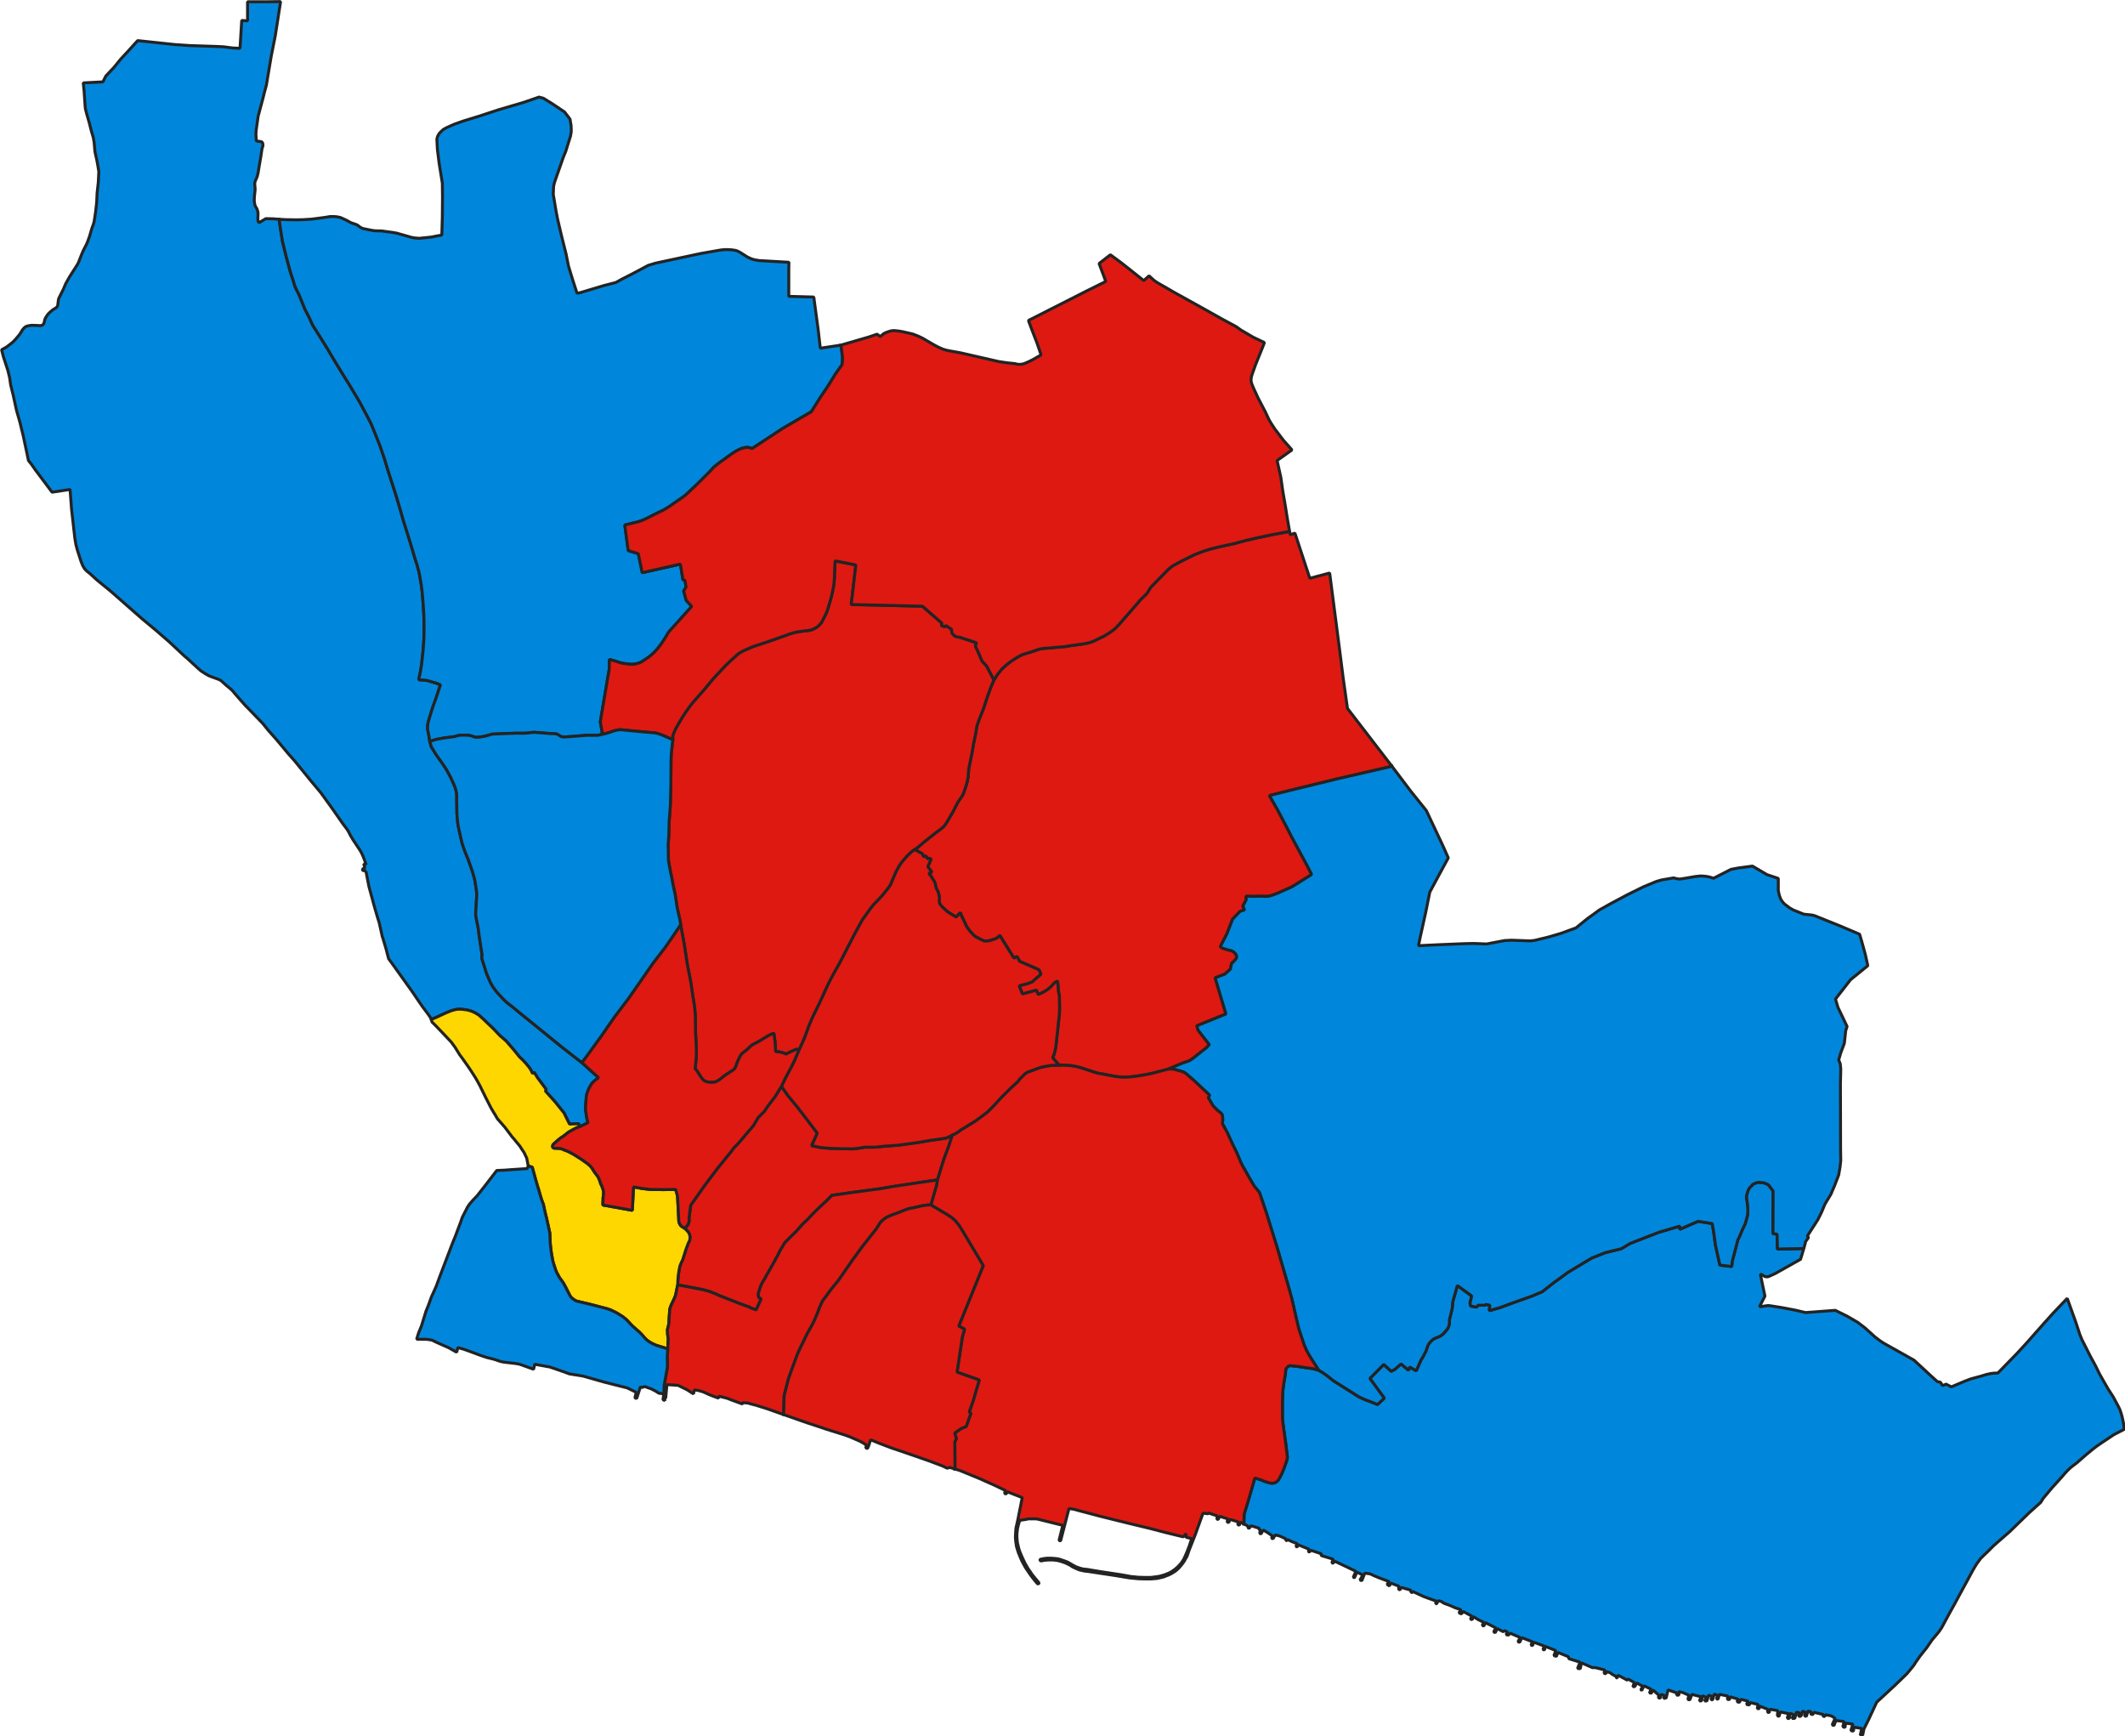 <?xml version="1.0" encoding="UTF-8" standalone="no"?>
<svg
   height="152.935mm"
   width="187.232mm"
   version="1.2"
   viewBox="0 0 2211.4 1806.319"
   id="svg100"
   sodipodi:docname="1986 brighton.svg"
   inkscape:version="1.1 (c68e22c387, 2021-05-23)"
   xmlns:inkscape="http://www.inkscape.org/namespaces/inkscape"
   xmlns:sodipodi="http://sodipodi.sourceforge.net/DTD/sodipodi-0.dtd"
   xmlns="http://www.w3.org/2000/svg"
   xmlns:svg="http://www.w3.org/2000/svg"
   xmlns:rdf="http://www.w3.org/1999/02/22-rdf-syntax-ns#"
   xmlns:cc="http://creativecommons.org/ns#"
   xmlns:dc="http://purl.org/dc/elements/1.1/">
  <sodipodi:namedview
     id="namedview102"
     pagecolor="#ffffff"
     bordercolor="#666666"
     borderopacity="1.0"
     inkscape:pageshadow="2"
     inkscape:pageopacity="0.0"
     inkscape:pagecheckerboard="0"
     inkscape:document-units="mm"
     showgrid="false"
     fit-margin-top="0"
     fit-margin-left="0"
     fit-margin-right="0"
     fit-margin-bottom="0"
     inkscape:zoom="0.67093275"
     inkscape:cx="389.7559"
     inkscape:cy="488.87165"
     inkscape:window-width="1126"
     inkscape:window-height="1398"
     inkscape:window-x="1108"
     inkscape:window-y="0"
     inkscape:window-maximized="0"
     inkscape:current-layer="svg100" />
  <defs
     id="defs2" />
  <g
     stroke="#000000"
     fill-rule="evenodd"
     stroke-linecap="square"
     fill="none"
     stroke-width="1"
     stroke-linejoin="bevel"
     id="g96"
     transform="translate(-641.658,-314.068)">
    <g
       font-style="normal"
       font-family="'MS Shell Dlg 2'"
       stroke="#000000"
       stroke-opacity="1"
       stroke-linecap="square"
       font-weight="400"
       fill="none"
       font-size="33.333px"
       stroke-width="1"
       stroke-linejoin="bevel"
       id="g4" />
    <g
       font-style="normal"
       font-family="'MS Shell Dlg 2'"
       stroke="#000000"
       stroke-opacity="1"
       stroke-linecap="square"
       font-weight="400"
       fill="none"
       font-size="33.333px"
       stroke-width="1"
       stroke-linejoin="bevel"
       id="g6" />
    <g
       font-style="normal"
       font-family="'MS Shell Dlg 2'"
       stroke="#000000"
       stroke-opacity="1"
       stroke-linecap="square"
       font-weight="400"
       fill="none"
       font-size="33.333px"
       stroke-width="1"
       stroke-linejoin="bevel"
       transform="scale(11.808)"
       id="g8" />
    <g
       font-style="normal"
       font-family="'MS Shell Dlg 2'"
       stroke="#000000"
       stroke-opacity="1"
       stroke-linecap="square"
       font-weight="400"
       fill="none"
       font-size="33.333px"
       stroke-width="1"
       stroke-linejoin="bevel"
       transform="scale(1)"
       id="g10" />
    <g
       font-style="normal"
       fill-opacity="1"
       font-family="'MS Shell Dlg 2'"
       stroke="none"
       font-weight="400"
       fill="#ffffff"
       font-size="33.333px"
       transform="scale(1)"
       id="g14" />
    <g
       font-style="normal"
       font-family="'MS Shell Dlg 2'"
       stroke="#000000"
       stroke-opacity="1"
       stroke-linecap="square"
       font-weight="400"
       fill="none"
       font-size="33.333px"
       stroke-width="1"
       stroke-linejoin="bevel"
       transform="scale(1)"
       id="g16" />
    <g
       font-style="normal"
       font-family="'MS Shell Dlg 2'"
       stroke="#000000"
       stroke-opacity="1"
       stroke-linecap="square"
       font-weight="400"
       fill="none"
       font-size="33.333px"
       stroke-width="1"
       stroke-linejoin="bevel"
       transform="scale(11.808)"
       id="g18" />
    <g
       font-style="normal"
       font-family="'MS Shell Dlg 2'"
       stroke="#000000"
       stroke-opacity="1"
       stroke-linecap="square"
       font-weight="400"
       fill="none"
       font-size="33.333px"
       stroke-width="1"
       stroke-linejoin="bevel"
       transform="scale(11.808)"
       id="g20" />
    <g
       font-style="normal"
       font-family="'MS Shell Dlg 2'"
       stroke="#000000"
       stroke-opacity="1"
       stroke-linecap="square"
       font-weight="400"
       fill="none"
       font-size="33.333px"
       stroke-width="1"
       stroke-linejoin="bevel"
       transform="scale(11.808)"
       id="g22" />
    <g
       font-style="normal"
       font-family="'MS Shell Dlg 2'"
       stroke="#000000"
       stroke-opacity="1"
       stroke-linecap="square"
       font-weight="400"
       fill="none"
       font-size="33.333px"
       stroke-width="1"
       stroke-linejoin="bevel"
       transform="scale(11.808)"
       id="g24" />
    <g
       font-style="normal"
       font-family="'MS Shell Dlg 2'"
       stroke="#000000"
       stroke-opacity="1"
       stroke-linecap="square"
       font-weight="400"
       fill="none"
       font-size="33.333px"
       stroke-width="1"
       stroke-linejoin="bevel"
       transform="scale(11.808)"
       id="g26" />
    <g
       font-style="normal"
       fill-opacity="1"
       font-family="'MS Shell Dlg 2'"
       stroke="none"
       font-weight="400"
       fill="#ffffff"
       font-size="33.333px"
       transform="scale(11.808)"
       id="g30" />
    <g
       font-style="normal"
       font-family="'MS Shell Dlg 2'"
       stroke="#000000"
       stroke-opacity="1"
       stroke-linecap="square"
       font-weight="400"
       fill="none"
       font-size="33.333px"
       stroke-width="1"
       stroke-linejoin="bevel"
       transform="scale(11.808)"
       id="g32" />
    <g
       font-style="normal"
       font-family="'MS Shell Dlg 2'"
       stroke="#000000"
       stroke-opacity="1"
       stroke-linecap="square"
       font-weight="400"
       fill="none"
       font-size="33.333px"
       stroke-width="1"
       stroke-linejoin="bevel"
       transform="scale(11.808)"
       id="g34" />
    <g
       font-style="normal"
       fill-opacity="0"
       font-family="'MS Shell Dlg 2'"
       stroke="none"
       font-weight="400"
       fill="#000000"
       font-size="33.333px"
       transform="scale(1)"
       id="g38">
      <rect
         height="2480"
         y="0"
         width="3508"
         x="0"
         id="rect36" />
    </g>
    <g
       font-style="normal"
       font-family="'MS Shell Dlg 2'"
       stroke="#000000"
       stroke-opacity="1"
       stroke-linecap="square"
       font-weight="400"
       fill="none"
       font-size="33.333px"
       stroke-width="1"
       stroke-linejoin="bevel"
       transform="scale(1)"
       id="g40" />
    <g
       font-style="normal"
       fill-opacity="1"
       font-family="'MS Shell Dlg 2'"
       stroke="#232323"
       stroke-opacity="1"
       stroke-linecap="square"
       font-weight="400"
       fill="#f3a6b2"
       font-size="33.333px"
       stroke-width="3.071"
       stroke-linejoin="bevel"
       transform="scale(1)"
       id="g74">
      <path
         vector-effect="none"
         fill-rule="evenodd"
         d="m 836.925,999.506 -3.563,-3.028 -15.853,-14.785 -13.538,-11.756 -14.784,-12.29 -32.419,-28.501 -14.428,-11.756 -6.769,-6.234 -3.562,-2.85 -1.425,-1.425 -1.069,-1.247 -0.891,-1.603 -0.89,-1.425 -1.782,-4.453 -3.918,-12.113 -1.425,-5.522 -1.069,-6.412 -3.385,-29.747 -1.603,-21.019 -18.703,2.85 -17.634,-23.513 -3.563,-5.165 -3.384,-4.275 -5.344,-25.294 -3.562,-14.607 -3.563,-12.468 -3.384,-15.497 -2.672,-10.866 -1.069,-7.481 -1.781,-7.303 -4.81,-14.785 -1.781,-6.947 5.166,-2.85 1.781,-1.425 2.137,-1.603 2.851,-2.315 2.85,-3.029 3.74,-4.453 1.781,-2.672 1.247,-2.137 1.425,-1.781 1.782,-1.603 0.723,-0.323 0.88,-0.39 1.425,-0.356 3.384,-0.535 5.522,0.178 3.384,0.179 1.058,-0.105 0.724,-0.074 1.013,-0.785 0.59,-0.461 0.712,-1.425 0.891,-3.741 0.534,-1.167 0.356,-0.792 1.837,-2.631 0.657,-0.932 1.96,-1.959 3.206,-2.672 3.028,-1.781 0.802,-0.802 0.445,-0.445 0.534,-1.425 0.713,-5.7 0.356,-1.425 4.809,-9.619 2.494,-5.878 3.919,-6.947 8.194,-12.825 1.068,-2.138 0.535,-1.247 2.85,-7.303 1.603,-3.74 3.384,-6.591 1.069,-2.494 2.138,-5.878 2.315,-8.016 1.782,-4.809 0.489,-1.97 0.223,-0.88 1.425,-9.441 1.069,-9.262 0.178,-2.316 0.356,-8.194 1.247,-11.222 0.534,-11.221 -0.89,-5.522 -1.247,-6.769 -1.603,-6.947 -0.356,-2.137 -0.713,-8.372 -0.746,-4.626 -0.145,-0.896 -1.959,-6.591 -2.137,-8.372 -2.85,-9.975 -1.247,-4.809 -0.357,-3.028 -1.068,-15.675 -0.891,-8.55 20.484,-1.069 3.029,-6.057 8.371,-8.906 7.126,-8.728 7.125,-7.659 10.509,-11.579 38.475,4.097 15.675,1.069 27.075,0.891 8.016,0.356 9.441,1.247 7.837,0.356 1.781,-29.034 6.057,0.534 v -19.95 h 21.018 l 13.36,-0.178 -5.522,35.625 -4.275,21.553 -4.988,29.747 -1.781,6.591 -1.959,7.837 -4.81,17.813 -2.137,15.141 -0.178,3.74 0.356,6.947 3.562,0.534 0.702,0.1 0.545,0.079 0.668,0.285 0.579,0.249 0.289,0.57 0.424,0.855 0.089,1.076 0.089,1.061 -0.356,1.425 -0.535,1.247 -1.425,9.441 -1.425,8.194 -1.247,7.659 -0.89,3.919 -0.535,1.425 -1.603,3.562 -0.534,2.138 v 1.425 l 0.356,4.275 v 1.781 l -0.712,6.591 -0.179,4.275 0.535,3.919 0.445,1.216 0.267,0.743 1.603,2.672 0.758,2.533 0.311,1.029 v 2.85 l -0.178,4.454 0.178,1.425 0.59,1.403 0.301,0.734 7.303,-4.275 7.838,0.178 6.056,0.535 1.069,8.193 2.493,15.675 0.357,1.069 3.384,13.894 4.453,16.388 2.316,6.946 1.959,6.413 0.535,1.603 1.246,2.672 3.029,6.056 5.878,14.428 4.809,9.441 2.494,5.7 1.425,2.672 2.672,4.097 11.578,18.525 8.55,14.428 10.151,16.566 4.46,7.125 8.9,14.784 2.67,4.632 7.66,14.428 2.67,5.165 0.72,1.425 2.31,5.522 6.77,16.922 1.78,4.988 3.21,9.44 4.1,13.538 8.19,25.294 4.99,16.922 2.13,7.659 6.77,21.553 5.7,19.06 1.96,6.056 1.61,5.878 1.06,4.81 1.61,9.262 1.07,8.194 0.53,5.878 0.54,7.303 0.53,7.66 0.36,8.371 v 8.55 6.947 l -0.18,5.344 -0.54,8.016 -0.35,4.275 -0.54,5.344 -0.35,2.851 -0.54,5.16 -0.71,4.28 -0.71,4.1 -1.61,7.48 8.2,0.71 9.97,2.85 4.46,1.78 -4.46,13.54 -3.56,9.8 -1.78,5.7 -2.85,9.44 -0.18,0.71 -0.53,3.38 v 3.21 l 0.17,1.42 1.07,5.35 1.07,6.41 0.54,2.14 0.53,1.78 0.36,1.25 0.71,1.42 0.71,1.07 0.54,0.89 1.24,2.14 1.96,3.03 3.21,4.63 1.25,1.6 3.91,5.7 2.5,3.92 4.27,7.84 2.68,5.88 1.24,2.85 0.71,1.78 0.72,2.67 0.35,1.42 0.36,1.43 0.18,3.03 v 6.05 l 0.18,10.33 v 1.79 l 0.53,6.41 0.36,3.92 0.89,4.98 3.03,13.36 0.35,1.61 0.36,1.24 2.49,7.31 1.25,3.2 1.96,4.81 1.07,2.67 0.71,2.14 3.38,9.44 0.18,0.89 1.07,3.74 0.54,1.78 0.71,3.57 0.89,5.52 0.53,3.56 0.36,3.56 v 1.43 0.89 l -0.36,5.52 -0.35,6.77 -0.36,4.45 v 3.03 l 0.53,3.56 1.96,9.62 0.72,4.99 0.17,1.96 1.07,7.3 2.14,13.72 -0.18,3.03 0.18,1.6 0.18,0.89 1.6,4.81 2.5,8.19 1.24,3.21 3.21,7.48 2.14,3.74 0.71,1.07 2.85,3.92 1.6,1.96 6.59,7.12 2.14,1.96 0.71,0.72 0.89,0.71 5.7,4.45 7.13,5.88 24.4,19.77 19.42,15.85 20.84,16.21 17.45,15.68 -1.78,1.25 -2.85,2.31 -1.96,1.96 -0.89,1.25 -1.42,2.31 -1.07,1.96 -1.07,2.5 -0.71,2.13 -0.54,1.43 -0.53,3.03 -0.71,9.79 v 2.14 l 0.17,2.85 1.25,8.02 1.07,3.92 -8.37,4.09 -1.43,-3.02 -9.44,0.35 -5.7,-11.58 -9.62,-11.93 -9.79,-10.87 0.89,-1.6 -9.09,-12.29 -3.56,-5.7 -1.6,1.42 -1.43,-3.2 -1.24,-1.96 -1.07,-1.6 -3.57,-4.28 -0.53,-0.53 -2.49,-2.68 -3.21,-3.02 -6.06,-7.49 -7.66,-8.9 -5.52,-4.81 -0.89,-0.71 -7.84,-8.2 -6.41,-6.05 -2.14,-2.14 -2.13,-1.96 -3.57,-3.21 -1.06,-0.71 -2.14,-1.25 -1.6,-0.89 -3.21,-1.42 -2.5,-0.71 -2.13,-0.54 -1.61,-0.18 -4.09,-0.53 h -2.5 -1.42 l -1.96,0.36 -2.14,0.53 -2.49,0.71 -2.67,1.07 -1.25,0.54 -1.78,0.71 -9.98,4.63 -5.16,2.14 -0.89,-2.14 -1.96,-2.85 -6.77,-9.09 -5.35,-7.83 -5.34,-7.84 -20.66,-28.86 -3.39,-4.63 -2.67,-10.33 -3.2,-10.69 -0.72,-2.13 -3.2,-14.43 -1.61,-4.99 -3.56,-12.29 -5.52,-20.31 -2.85,-14.6 -0.36,-0.72 -0.35,-0.53 -0.89,-0.53 -0.54,-0.18 h -0.53 l -0.89,0.18 -0.18,-1.96 2.31,-0.72 -1.06,-4.63 2.49,1.07 -1.78,-4.99 -1.43,-3.74 -1.24,-2.67 -1.07,-2.14 -1.78,-2.85 -6.42,-9.62 -2.85,-4.8 -1.96,-3.92 -1.78,-2.68 -3.915,-5.16 -11.044,-15.85 -11.578,-16.04 -0.713,-0.89 -9.975,-11.93 -17.278,-21.2 -5.878,-6.59 -12.647,-15.14 -8.372,-9.44 -6.056,-7.48 -14.607,-15.14 -3.384,-3.39 -10.509,-11.93 -2.494,-3.03 -1.96,-1.96 -5.521,-4.63 -3.741,-3.38 -0.713,-0.72 -2.493,-1.42 -9.263,-3.39 -1.603,-0.71 -3.741,-2.14 -2.137,-1.42 -1.96,-1.25 -2.85,-2.49 -11.043,-10.154"
         id="path42"
         style="fill:#0087dc;fill-opacity:1" />
      <path
         vector-effect="none"
         fill-rule="evenodd"
         d="m 1676.07,1021.59 1.79,-2.85 1.24,-2.13 1.25,-1.61 1.25,-1.6 3.02,-3.56 3.92,-3.57 4.46,-3.56 4.81,-3.204 4.45,-2.672 3.56,-1.781 9.44,-2.85 6.59,-2.316 3.57,-0.89 3.2,-0.357 5.7,-0.356 4.99,-0.534 2.14,-0.178 8.37,-0.713 4.1,-0.712 3.56,-0.535 10.51,-1.425 4.98,-0.89 2.14,-0.535 2.32,-0.712 2.31,-0.891 7.66,-3.741 3.39,-1.603 2.49,-1.603 2.67,-1.603 4.28,-3.028 2.85,-2.494 3.03,-3.206 17.1,-19.594 4.45,-5.166 1.6,-1.781 4.28,-4.097 1.07,-1.247 0.89,-0.89 3.02,-4.988 0.9,-1.247 17.45,-17.812 2.85,-2.494 2.67,-1.959 8.2,-4.453 13.71,-6.769 2.5,-1.069 7.12,-2.672 2.67,-0.89 5.88,-1.782 8.91,-2.137 14.6,-3.206 12.12,-3.207 11.4,-2.672 16.03,-3.384 18.17,-3.384 0.71,3.562 1.78,-0.712 3.03,-1.069 15.5,47.025 20.66,-5.522 10.33,79.8 3.74,29.565 4.45,31.53 46.32,60.21 -58.07,13.36 -4.28,1.07 -41.68,10.15 -23.51,5.88 8.37,14.6 8.55,16.21 6.59,12.83 14.96,27.79 5.53,10.68 -20.49,12.83 -15.14,6.77 -5.88,2.14 -1.78,0.53 -1.6,0.36 -2.85,0.17 -5.17,-0.17 -7.66,0.17 -7.83,-0.17 0.35,3.38 -3.56,6.95 1.78,3.92 -4.63,1.42 -7.84,8.2 -5.88,15.14 -6.94,13.53 2.13,1.43 6.06,1.96 1.96,0.35 1.42,0.36 1.07,0.53 0.89,0.54 0.72,0.53 1.42,1.43 0.54,0.89 0.35,0.53 0.36,0.72 v 0.71 l 0.18,0.53 -0.18,0.72 -0.18,0.71 -0.36,0.53 -2.49,3.03 -2.14,1.96 -1.24,5.88 -5.7,5.16 -10.16,3.92 11.22,37.59 -30.28,12.29 1.25,4.45 11.76,15.14 -3.21,3.39 -10.87,8.55 -1.95,1.6 -1.25,0.89 -1.43,1.07 -1.42,0.89 -1.6,0.71 -7.13,2.49 -13.89,5.88 -17.64,4.63 -6.41,1.25 -7.66,1.25 -5.34,0.71 -6.77,0.54 h -3.74 l -2.85,-0.18 -5.53,-0.72 -13.89,-2.67 -3.21,-0.53 -3.91,-1.07 -13.01,-4.28 -4.98,-1.42 -3.75,-0.71 -3.74,-0.54 -7.3,-0.35 h -3.74 l -1.96,-2.14 -4.81,-5.52 1.43,-3.74 0.89,-3.21 0.35,-1.78 0.54,-2.5 3.74,-34.37 0.18,-5.17 -0.18,-13.18 -1.07,-5.7 -0.36,-5.52 -0.53,-4.81 -2.49,1.6 -1.25,1.07 -3.03,3.21 -1.25,1.24 -1.6,1.25 -1.96,1.43 -2.14,1.24 -1.78,1.07 -4.09,1.78 -0.54,0.18 -1.78,-4.45 -14.61,3.92 -3.38,-8.55 8.91,-2.32 4.63,-1.78 2.31,-2.14 4.63,-3.92 2.14,-1.96 -1.96,-4.45 -20.3,-8.91 -2.5,-4.98 -3.2,1.78 -3.92,-6.24 -7.48,-11.93 -3.39,-5.52 -1.42,1.42 -0.9,0.89 -0.89,0.54 -1.06,0.53 -1.07,0.36 -4.81,1.6 -2.32,0.36 -2.14,0.18 -1.78,-0.18 -1.78,-0.72 -5.88,-3.02 -1.24,-0.72 -1.43,-1.06 -1.25,-1.25 -3.56,-3.92 -1.42,-1.96 -1.25,-1.78 -0.89,-1.6 -2.14,-4.81 -2.49,-4.99 -1.43,-3.56 -4.27,4.63 -8.73,-5.35 -0.36,-0.35 -4.63,-4.1 -2.67,-3.03 -0.89,-1.6 -0.18,-0.89 -0.18,-0.54 v -0.89 l 0.18,-2.49 v -1.25 l -0.35,-1.78 -0.36,-1.78 -0.18,-1.07 -0.53,-1.24 -1.78,-3.57 -0.54,-1.6 -0.53,-3.03 -0.72,-1.96 -0.53,-0.89 -2.49,-4.1 -3.03,-4.09 3.2,-1.25 -4.27,-5.7 3.38,-7.48 -1.24,-1.25 -2.32,0.71 -1.78,-3.02 -2.14,0.89 -1.78,-3.39 -8.01,-4.27 2.49,-1.43 2.67,-2.13 4.45,-3.92 3.21,-2.5 10.51,-8.37 0.89,-0.53 4.45,-3.39 2.32,-2.14 2.49,-3.56 7.31,-12.47 0.71,-1.6 3.38,-6.59 0.89,-1.43 1.07,-1.6 2.32,-3.2 1.42,-2.5 1.07,-2.85 1.43,-4.1 1.78,-5.87 0.89,-4.46 0.18,-0.53 v -0.89 l 0.53,-7.48 2.32,-11.58 1.24,-5.88 1.43,-8.73 2.31,-10.86 0.9,-5.7 0.35,-2.14 1.07,-3.21 0.71,-2.13 5.17,-13.01 3.74,-11.58 2.67,-7.3 2.32,-6.06 2.13,-4.63"
         id="path44"
         style="fill:#de1912;fill-opacity:1" />
      <path
         vector-effect="none"
         fill-rule="evenodd"
         d="m 1936.14,1899.93 0.18,-10.15 4.09,-13.36 7.13,-24.58 6.77,2.13 2.85,1.25 1.96,0.71 4.63,1.25 2.13,0.18 1.25,-0.18 1.25,-0.36 1.07,-0.53 1.42,-1.07 0.54,-0.53 0.71,-0.72 0.53,-1.06 1.07,-1.96 1.61,-3.03 0.71,-1.6 1.78,-4.28 2.85,-8.19 0.53,-2.14 0.18,-1.78 -1.96,-15.86 -2.14,-14.96 -0.89,-7.66 -0.17,-3.56 v -14.96 l 0.35,-11.05 1.25,-9.62 1.42,-8.01 0.36,-4.28 0.18,-0.89 0.18,-0.89 0.53,-0.71 0.71,-0.89 0.89,-0.71 0.72,-0.54 0.89,-0.18 0.89,-0.17 1.6,0.17 6.59,0.72 7.84,1.24 6.59,0.89 3.03,0.72 3.74,1.07 4.27,2.49 3.74,2.67 2.14,1.6 5.35,4.28 20.66,13 5.34,3.39 1.78,0.89 2.68,1.24 2.85,1.25 6.23,2.32 6.23,2.49 6.95,-6.59 -14.96,-20.48 14.43,-14.61 7.83,7.12 3.92,-2.13 6.24,-5.52 7.83,6.59 1.07,-3.39 6.95,3.92 4.81,-11.04 2.32,-3.74 2.13,-4.1 0.89,-1.78 1.43,-4.28 0.71,-1.78 0.71,-1.25 1.07,-1.24 1.07,-1.43 1.43,-1.24 1.06,-0.89 0.9,-0.54 1.42,-0.71 3.74,-1.43 1.25,-0.71 1.42,-0.89 1.43,-1.07 1.96,-2.14 1.6,-1.96 0.89,-1.06 1.07,-1.79 0.71,-2.13 0.36,-1.07 0.18,-1.78 -0.18,-2.5 3.03,-12.29 0.53,-6.77 4.81,-17.1 14.96,10.87 -1.78,7.48 0.71,3.03 6.06,1.07 1.78,-1.96 h 7.3 l -0.17,-0.89 4.98,0.89 -0.53,5.7 6.59,-1.96 3.92,-1.07 16.56,-6.06 17.11,-6.05 10.86,-4.63 11.58,-9.09 15.14,-11.04 24.58,-14.79 14.25,-5.7 16.74,-4.09 9.27,-5.52 29.74,-11.58 21.91,-6.42 -0.17,3.39 19.05,-8.37 14.79,2.31 1.6,9.26 1.78,13.19 4.64,20.84 12.29,1.42 0.53,-5.52 3.56,-13.36 2.14,-8.55 1.78,-3.56 3.21,-7.66 2.31,-4.81 0.54,-1.07 2.31,-8.55 0.36,-3.56 V 1572 l -0.71,-6.95 -0.72,-4.09 v -1.78 -0.72 l 0.9,-3.2 1.06,-3.21 1.43,-2.31 1.6,-1.61 0.89,-0.71 0.18,-0.53 0.71,-0.54 0.89,-0.53 1.25,-0.54 1.43,-0.53 1.42,-0.36 1.25,-0.18 1.6,0.18 1.6,0.18 1.79,0.18 1.6,0.53 1.25,0.54 1.06,0.53 1.07,0.71 0.89,1.07 3.92,5.17 -0.18,44.35 4.28,0.54 0.36,15.49 27.43,-0.53 -3.39,11.22 -26,14.61 -6.95,3.2 -1.43,0.36 h -1.78 l -1.42,-0.53 -1.43,-0.9 -2.85,-1.42 4.81,22.98 -5.7,11.04 9.09,-1.25 3.02,0.36 11.23,1.78 14.07,2.67 10.51,2.5 30.99,-2.32 11.94,5.88 11.4,6.59 7.48,5.7 10.86,9.8 4.99,3.74 3.21,2.14 2.49,1.42 29.57,16.57 19.06,17.63 5.16,4.63 3.21,0.71 2.32,3.57 3.56,-1.61 5.52,2.85 13.89,-5.87 6.06,-2.32 2.49,-0.71 8.02,-2.14 6.41,-1.96 4.28,-0.89 3.03,-0.36 4.27,-0.17 19.95,-20.49 10.15,-11.04 17.82,-20.13 9.62,-10.69 14.6,-15.32 8.73,24.23 4.45,13.54 2.14,5.16 8.73,17.28 5.34,9.8 4.1,8.37 3.92,6.95 5.34,9.26 4.99,7.66 3.56,6.59 1.07,1.96 2.14,4.27 0.71,1.78 0.71,2.14 0.89,3.03 0.36,1.42 1.07,4.81 0.71,4.1 0.36,3.92 -10.69,5.52 -13.89,9.26 -4.1,2.85 -3.74,2.85 -7.13,5.88 -9.79,8.55 -5.17,3.92 -2.49,2.14 -2.5,2.49 -2.31,2.5 -3.21,3.74 -10.15,11.22 -9.09,10.86 -2.67,4.28 -12.11,10.86 -19.77,19.24 -16.92,14.79 -6.95,6.94 -2.85,2.68 -4.1,4.09 -1.78,2.5 -2.14,2.85 -3.92,6.59 -6.05,11.22 -6.41,11.75 -6.24,11.58 -6.41,11.58 -7.3,13.54 -2.5,3.74 -1.96,2.49 -5.7,6.77 -5.52,8.02 -6.95,8.73 -4.98,7.12 -0.89,1.6 -2.32,3.03 -3.56,4.28 -1.78,2.13 -1.61,1.61 -10.86,10.51 -19.06,17.63 -8.37,17.99 -4.81,9.62 -0.36,1.43 -1.07,5.16 h -2.49 l 1.6,-6.95 -8.19,-1.24 -0.54,4.09 -2.67,-0.53 2.14,-6.77 -7.66,-1.07 -0.54,4.63 -2.31,-0.89 1.42,-5.34 -8.55,-1.07 -2.13,5.34 -1.78,-0.89 3.02,-6.76 -3.92,-2.5 -6.41,-1.25 -0.35,1.96 -2.14,-0.53 0.71,-1.6 -9.97,-2.32 -1.25,2.49 -2.14,-0.89 0.54,-2.13 -3.39,-0.72 -1.6,5.53 -1.96,-0.72 0.89,-3.74 -2.85,-1.07 -1.78,5.35 h -2.5 l 1.25,-3.39 -3.2,-1.07 -1.96,6.77 -2.85,-0.17 1.96,-3.75 -4.1,-1.42 -0.71,5.52 -2.14,-0.53 1.6,-4.63 -8.73,-1.79 -1.42,4.81 -1.6,-1.06 0.35,-5.17 -8.19,-1.43 -0.71,3.39 -1.79,-0.18 0.54,-2.85 -1.78,-0.89 -7.13,-2.85 -0.18,2.85 -2.13,-0.18 0.89,-4.27 -8.37,-1.96 -0.72,2.49 -3.03,-0.53 1.79,-3.39 -7.66,-1.96 -1.43,3.21 -2.49,-0.71 1.24,-2.67 -8.72,-2.5 -0.18,2.85 h -2.32 l 0.36,-3.56 -8.73,-1.78 -1.6,5.34 -1.43,-0.89 1.25,-3.03 -2.67,-1.42 -0.89,-0.18 -1.78,6.06 -1.61,-0.54 0.72,-3.38 -3.39,-1.07 -1.6,6.05 -2.5,-0.17 1.79,-3.57 -4.1,-1.78 -0.71,5.35 -2.32,0.17 1.78,-4.45 -5.7,-1.42 -3.92,-1.07 -1.96,5.52 h -2.13 l 0.89,-4.63 -6.06,-2.67 -4.45,-1.07 0.35,3.56 -2.67,0.18 0.89,-2.14 -9.62,-3.38 -1.96,8.37 -2.67,0.53 0.89,-3.03 -3.56,-1.24 -0.71,3.92 -1.96,-0.18 0.18,-3.03 -6.06,-5.34 -1.43,3.38 -2.13,-0.18 1.78,-3.92 -7.48,-3.56 -2.32,4.99 -0.89,-1.07 2.14,-3.21 -6.41,-3.74 -1.96,3.74 -2.14,0.36 1.6,-4.45 -6.77,-3.74 -0.35,1.42 -9.8,-5.34 -0.89,2.85 -1.25,-0.18 0.36,-1.25 -4.1,-2.13 -2.31,-1.79 -3.92,-1.24 -0.71,2.31 -1.79,-0.53 0.89,-3.39 -9.79,-2.49 h -3.21 l -11.4,-4.99 -1.25,6.06 -2.85,-0.18 2.68,-6.59 -11.58,-3.56 -0.71,-2.14 -10.87,-4.45 -1.42,4.09 -2.68,-0.71 1.96,-5.34 -10.86,-4.28 -0.89,3.74 -1.61,-0.53 1.43,-3.56 -11.22,-4.1 -0.89,3.56 -0.89,-0.18 -0.9,-0.35 1.61,-3.39 -11.05,-4.27 -2.31,4.81 -1.78,-0.54 2.31,-4.45 -10.33,-4.45 -1.96,1.96 -2.49,-0.54 1.78,-2.49 -3.03,-1.6 -1.6,1.06 -6.24,-3.2 -2.13,4.27 -1.61,-0.89 2.32,-4.09 -10.87,-5.53 -1.6,3.57 -1.78,-0.72 1.78,-3.02 -6.41,-3.21 -4.46,-2.85 -1.42,3.21 -1.78,-0.72 1.78,-2.85 -9.26,-4.98 -1.78,2.49 -2.68,-1.07 2.32,-3.21 -5.88,-1.96 -6.06,-2.67 -5.87,-2.13 -3.03,-1.96 -3.21,-0.72 -1.24,3.03 -1.25,0.18 0.53,-2.85 -12.47,-4.45 -11.93,-5.53 -0.18,1.25 -0.71,-0.18 -0.89,-0.53 -0.36,-1.96 -9.97,-2.85 -1.07,2.67 -1.43,-0.71 0.18,-3.21 -8.37,-3.2 -1.43,3.02 -2.49,-1.78 2.49,-2.67 -10.86,-4.1 -5.52,-2.31 -3.74,-1.78 -5.53,-0.72 -3.02,7.84 -1.96,-0.71 3.03,-5.17 -6.24,-3.02 -2.49,5.87 -1.25,-0.53 2.67,-6.23 -22.44,-10.69 -1.07,2.31 -1.43,-0.35 1.25,-3.92 -12.47,-3.74 0.36,-1.78 -11.22,-3.74 -1.25,1.96 -1.07,-0.54 0.54,-2.49 -11.23,-4.63 -1.07,2.49 -1.24,-0.89 1.42,-2.67 -5.52,-2.14 -4.45,-2.14 -0.89,1.25 -0.54,-0.36 -0.71,-0.18 0.36,-1.42 -5.7,-2.67 -1.43,-0.54 -4.1,-0.89 -2.31,3.92 -1.43,-0.53 0.72,-2.5 -4.99,-3.38 -4.45,-2.67 -2.32,4.09 -1.42,-0.71 0.89,-3.2 -1.43,-0.54 0.18,-1.42 -8.55,-2.68 -1.96,2.68 -1.43,-0.54 0.54,-1.42 -2.67,-1.61 -1.96,-0.71"
         id="path46"
         style="fill:#0087dc;fill-opacity:1" />
      <path
         vector-effect="none"
         fill-rule="evenodd"
         d="m 2090.22,1111.37 19.23,25.47 16.57,20.66 17.1,36.34 5.7,12.83 -10.33,19.06 -8.91,16.56 -4.27,21.2 -5.88,26.54 -1.6,8.01 22.08,-1.06 26.37,-1.07 9.44,-0.18 13,0.53 18.7,-3.56 7.31,-0.36 19.23,0.72 4.81,-0.54 14.61,-3.56 12.65,-3.74 15.67,-5.7 12.11,-9.8 6.24,-4.45 6.05,-4.45 5.17,-2.85 5.34,-3.03 18.71,-9.98 16.21,-8.01 13.71,-5.7 5.52,-1.61 12.47,-2.13 3.74,0.89 2.68,0.35 5.87,-0.89 10.33,-1.78 4.99,-0.53 h 1.96 l 4.28,0.35 3.03,0.54 4.8,1.42 18.17,-9.26 7.66,-1.42 14.61,-1.96 15.14,8.9 11.76,3.92 v 12.47 l 0.53,2.67 0.53,2.32 0.54,1.6 0.53,1.25 0.54,1.42 0.89,1.43 1.07,1.42 0.89,1.07 1.07,1.07 5.16,3.92 3.74,2.14 11.05,4.45 8.72,0.89 2.68,0.71 26.54,10.69 20.13,8.55 2.13,7.13 3.74,13.53 2.68,12.12 -18,14.6 -15.67,20.13 2.67,8.73 9.44,19.77 -1.42,4.27 -1.43,13.19 -3.74,9.97 -2.14,7.3 1.61,4.1 0.53,5.35 -0.35,15.49 0.17,68.22 0.18,11.58 -0.71,6.41 -1.43,8.55 -4.45,11.58 -2.31,5.35 -1.43,3.38 -4.81,7.84 -1.42,2.49 -3.57,8.55 -3.74,7.48 -11.04,17.1 1.42,1.25 -3.38,4.81 v 1.07 l -1.6,5.7 -27.43,0.53 -0.36,-15.49 -4.28,-0.54 0.18,-44.35 -3.92,-5.17 -0.89,-1.07 -1.07,-0.71 -1.06,-0.53 -1.25,-0.54 -1.6,-0.53 -1.79,-0.18 -1.6,-0.18 -1.6,-0.18 -1.25,0.18 -1.42,0.36 -1.43,0.53 -1.25,0.54 -0.89,0.53 -0.71,0.54 -0.18,0.53 -0.89,0.71 -1.6,1.61 -1.43,2.31 -1.06,3.21 -0.9,3.2 v 0.72 1.78 l 0.72,4.09 0.71,6.95 v 3.21 l -0.36,3.56 -2.31,8.55 -0.54,1.07 -2.31,4.81 -3.21,7.66 -1.78,3.56 -2.14,8.55 -3.56,13.36 -0.53,5.52 -12.29,-1.42 -4.64,-20.84 -1.78,-13.19 -1.6,-9.26 -14.79,-2.31 -19.05,8.37 0.17,-3.39 -21.91,6.42 -29.74,11.58 -9.27,5.52 -16.74,4.09 -14.25,5.7 -24.58,14.79 -15.14,11.04 -11.58,9.09 -10.86,4.63 -17.11,6.05 -16.56,6.06 -3.92,1.07 -6.59,1.96 0.53,-5.7 -4.98,-0.89 0.17,0.89 h -7.3 l -1.78,1.96 -6.06,-1.07 -0.71,-3.03 1.78,-7.48 -14.96,-10.87 -4.81,17.1 -0.53,6.77 -3.03,12.29 0.18,2.5 -0.18,1.78 -0.36,1.07 -0.71,2.13 -1.07,1.79 -0.89,1.06 -1.6,1.96 -1.96,2.14 -1.43,1.07 -1.42,0.89 -1.25,0.71 -3.74,1.43 -1.42,0.71 -0.9,0.54 -1.06,0.89 -1.43,1.24 -1.07,1.43 -1.07,1.24 -0.71,1.25 -0.71,1.78 -1.43,4.28 -0.89,1.78 -2.13,4.1 -2.32,3.74 -4.81,11.04 -6.95,-3.92 -1.07,3.39 -7.83,-6.59 -6.24,5.52 -3.92,2.13 -7.83,-7.12 -14.43,14.61 14.96,20.48 -6.95,6.59 -6.23,-2.49 -6.23,-2.32 -2.85,-1.25 -2.68,-1.24 -1.78,-0.89 -5.34,-3.39 -20.66,-13 -5.35,-4.28 -2.14,-1.6 -3.74,-2.67 -4.27,-2.49 -8.55,-13.36 -2.14,-3.57 -1.96,-3.56 -2.85,-6.77 -5.34,-16.21 -2.67,-11.22 -4.28,-19.06 -4.27,-15.32 -11.76,-40.43 -11.04,-35.45 -6.77,-19.95 -5.52,-6.77 -3.92,-6.59 -9.27,-16.39 -5.16,-12.11 -4.63,-9.44 -4.99,-11.04 -5.17,-9.44 0.36,-2.85 v -3.21 l -0.18,-1.07 -0.35,-1.96 -0.36,-0.71 -0.71,-0.89 -0.89,-0.71 -2.85,-2.32 -4.63,-4.63 -4.99,-8.55 1.24,-2.67 -0.89,-0.89 -14.78,-13.9 -8.37,-7.3 -1.78,-1.25 -0.89,-0.53 -2.5,-0.89 -7.12,-1.96 -1.43,-0.36 h -1.78 l -1.42,-0.17 -1.96,0.17 13.89,-5.88 7.13,-2.49 1.6,-0.71 1.42,-0.89 1.43,-1.07 1.25,-0.89 1.95,-1.6 10.87,-8.55 3.21,-3.39 -11.76,-15.14 -1.25,-4.45 30.28,-12.29 -11.22,-37.59 10.16,-3.92 5.7,-5.16 1.24,-5.88 2.14,-1.96 2.49,-3.03 0.36,-0.53 0.18,-0.71 0.18,-0.72 -0.18,-0.53 v -0.71 l -0.36,-0.72 -0.35,-0.53 -0.54,-0.89 -1.42,-1.43 -0.72,-0.53 -0.89,-0.54 -1.07,-0.53 -1.42,-0.36 -1.96,-0.35 -6.06,-1.96 -2.13,-1.43 6.94,-13.53 5.88,-15.14 7.84,-8.2 4.63,-1.42 -1.78,-3.92 3.56,-6.95 -0.35,-3.38 7.83,0.17 7.66,-0.17 5.17,0.17 2.85,-0.17 1.6,-0.36 1.78,-0.53 5.88,-2.14 15.14,-6.77 20.49,-12.83 -5.53,-10.68 -14.96,-27.79 -6.59,-12.83 -8.55,-16.21 -8.37,-14.6 23.51,-5.88 41.68,-10.15 4.28,-1.07 58.07,-13.36"
         id="path48"
         style="fill:#0087dc;fill-opacity:1" />
      <path
         vector-effect="none"
         fill-rule="evenodd"
         d="m 1346.9,1650.91 0.18,-4.27 0.17,-2.68 0.36,-3.74 0.89,-5.34 0.71,-3.56 0.72,-1.78 0.71,-1.78 1.25,-2.5 0.35,-0.89 3.03,-9.62 2.67,-7.3 0.89,-1.6 0.54,-1.25 0.18,-1.25 0.17,-1.07 v -1.6 l -0.17,-0.71 -0.18,-0.72 -0.36,-1.24 -0.53,-1.07 -0.72,-1.07 -1.96,-2.14 -1.6,-1.6 1.07,-1.07 1.25,-1.42 1.07,-1.25 0.71,-1.96 0.35,-1.07 0.18,-1.25 v -0.89 l -0.18,-1.6 1.79,-13.54 14.07,-19.95 8.37,-11.22 3.38,-4.45 2.14,-2.85 13.9,-17.1 3.2,-4.28 0.71,-0.71 4.64,-4.81 4.98,-5.88 7.13,-8.37 2.85,-3.38 4.81,-8.2 6.23,-6.23 1.43,-2.14 2.85,-4.1 0.89,-1.24 3.03,-3.92 3.02,-3.92 6.77,-10.87 6.77,9.44 0.54,0.72 9.97,12.11 1.43,1.96 2.31,2.85 16.39,21.55 -5.88,13.01 9.44,1.95 5.88,0.54 2.32,0.18 1.95,0.18 6.24,0.17 h 0.71 l 6.41,0.18 h 4.28 l 4.45,0.18 4.28,-0.36 1.6,-0.17 7.84,-1.25 h 3.2 6.95 l 2.49,-0.18 9.45,-1.07 h 1.78 l 2.31,-0.18 6.95,-0.53 4.63,-0.54 16.92,-2.31 13.54,-2.32 9.26,-1.24 4.63,-0.72 2.5,-0.53 1.96,-0.71 2.49,-1.25 1.96,-1.25 -3.74,11.58 -5.17,13.9 -6.59,21.37 -43.28,6.41 -16.75,2.85 -6.76,0.89 -17.28,2.32 -1.61,0.18 -22.44,3.2 -1.78,0.18 -4.1,4.28 -1.07,1.07 -5.52,5.16 -2.31,2.14 -4.99,4.81 -6.77,7.12 -1.43,1.43 -4.63,4.45 -7.12,8.02 -0.54,0.35 -10.68,10.69 -5.35,9.09 -1.24,2.85 -2.5,4.45 -0.18,0.53 -5.16,9.09 -6.41,11.4 -1.43,2.31 -1.96,3.57 -1.25,3.2 -0.71,2.32 -0.89,2.49 -0.35,1.96 v 1.07 l 0.35,1.6 0.18,0.89 2.49,1.43 -5.34,11.58 -3.56,-1.43 -1.25,-0.36 -1.78,-1.06 -10.87,-3.92 -3.38,-1.43 -2.85,-1.07 -14.96,-5.87 -3.39,-1.61 -2.85,-1.07 -2.85,-1.24 -3.2,-0.89 -4.64,-1.25 -26,-4.99"
         id="path50"
         style="fill:#de1912;fill-opacity:1" />
      <path
         vector-effect="none"
         fill-rule="evenodd"
         d="m 1635.46,1842.57 -0.18,-28.14 1.61,-3.56 -1.78,-5.7 6.59,-4.63 5.52,-2.32 0.35,-1.25 4.46,-12.46 -1.78,-1.25 4.27,-12.11 2.67,-9.27 3.57,-11.93 -23.16,-8.19 5.52,-36.7 2.32,-8.01 -6.06,-3.21 16.39,-40.43 9.08,-22.45 -3.56,-6.05 -19.42,-32.42 -1.96,-3.03 -2.49,-3.21 -1.6,-1.96 -1.43,-1.42 -1.07,-0.72 -0.53,-0.53 -1.6,-1.25 -5.88,-3.74 -4.63,-2.67 -10.33,-6.23 5.7,-19.6 1.24,-6.41 6.59,-21.37 5.17,-13.9 3.74,-11.58 1.96,-0.71 2.31,-1.25 4.81,-3.38 11.94,-7.3 2.31,-1.43 1.96,-1.42 4.46,-3.21 6.77,-5.17 6.23,-6.23 8.37,-9.08 4.28,-4.28 4.45,-4.45 8.37,-7.66 1.61,-2.32 2.85,-2.85 3.02,-3.03 1.25,-0.71 1.43,-0.89 5.52,-1.96 6.59,-2.49 3.38,-0.89 4.81,-0.89 4.28,-0.72 4.81,-0.17 h 3.38 3.74 l 7.3,0.35 3.74,0.54 3.75,0.71 4.98,1.42 13.01,4.28 3.91,1.07 3.21,0.53 13.89,2.67 5.53,0.72 2.85,0.18 h 3.74 l 6.77,-0.54 5.34,-0.71 7.66,-1.25 6.41,-1.25 17.64,-4.63 1.96,-0.17 1.42,0.17 h 1.78 l 1.43,0.36 7.12,1.96 2.5,0.89 0.89,0.53 1.78,1.25 8.37,7.3 14.78,13.9 0.89,0.89 -1.24,2.67 4.99,8.55 4.63,4.63 2.85,2.32 0.89,0.71 0.71,0.89 0.36,0.71 0.35,1.96 0.18,1.07 v 3.21 l -0.36,2.85 5.17,9.44 4.99,11.04 4.63,9.44 5.16,12.11 9.27,16.39 3.92,6.59 5.52,6.77 6.77,19.95 11.04,35.45 11.76,40.43 4.27,15.32 4.28,19.06 2.67,11.22 5.34,16.21 2.85,6.77 1.96,3.56 2.14,3.57 8.55,13.36 -3.74,-1.07 -3.03,-0.72 -6.59,-0.89 -7.84,-1.24 -6.59,-0.72 -1.6,-0.17 -0.89,0.17 -0.89,0.18 -0.72,0.54 -0.89,0.71 -0.71,0.89 -0.53,0.71 -0.18,0.89 -0.18,0.89 -0.36,4.28 -1.42,8.01 -1.25,9.62 -0.35,11.05 v 14.96 l 0.17,3.56 0.89,7.66 2.14,14.96 1.96,15.86 -0.18,1.78 -0.53,2.14 -2.85,8.19 -1.78,4.28 -0.71,1.6 -1.61,3.03 -1.07,1.96 -0.53,1.06 -0.71,0.72 -0.54,0.53 -1.42,1.07 -1.07,0.53 -1.25,0.36 -1.25,0.18 -2.13,-0.18 -4.63,-1.25 -1.96,-0.71 -2.85,-1.25 -6.77,-2.13 -7.13,24.58 -4.09,13.36 -0.18,10.15 -1.78,-1.25 -1.96,-0.89 -0.89,3.21 -1.78,-0.53 0.71,-2.85 -8.91,-2.68 -1.07,3.21 -1.78,-0.36 0.71,-3.38 -4.09,-1.25 -4.46,-1.42 -1.42,3.38 -1.43,-0.53 0.54,-3.21 -9.09,-3.03 -0.53,0.72 -5.34,-0.54 -8.02,22.27 -6.41,16.21 -1.43,4.27 -1.07,2.67 -1.42,2.32 -0.89,1.78 -1.6,2.32 -1.96,2.49 -1.79,2.14 -1.6,1.6 -1.6,1.42 -1.43,1.07 -3.38,2.14 -3.21,1.6 -2.49,0.89 -2.5,1.07 -6.76,1.61 -6.59,0.53 h -6.77 l -6.06,-0.18 -9.62,-0.89 -13.71,-2.31 -29.57,-4.46 -3.39,-0.35 -5.52,-1.25 -3.38,-1.42 -3.39,-1.61 -3.03,-1.96 -1.78,-0.89 -3.03,-1.42 -4.63,-1.61 -3.74,-0.89 -2.67,-0.35 -2.67,-0.18 h -3.21 l -2.67,0.18 -1.96,0.18 -3.74,0.71 -0.89,-0.71 v -0.72 l 0.53,-0.35 3.75,-0.72 2.67,-0.35 h 5.16 l 4.46,0.35 2.31,0.36 2.14,0.53 1.96,0.72 2.14,0.71 3.74,1.42 5.52,3.21 3.03,1.6 1.42,0.54 3.21,1.07 1.96,0.53 2.13,0.36 2.5,0.18 14.96,2.49 21.38,3.21 9.79,1.78 4.1,0.35 2.85,0.36 6.23,0.18 h 7.66 l 4.28,-0.54 3.74,-0.53 2.85,-0.71 3.56,-1.07 4.45,-1.78 2.85,-1.61 3.21,-2.31 2.85,-2.5 2.5,-2.67 1.24,-1.42 2.5,-3.92 3.02,-6.77 2.68,-6.95 2.49,-7.66 -5.7,-1.24 -0.36,-1.43 0.54,-1.6 -1.43,-0.18 -0.35,1.43 -1.61,1.24 -18.88,-4.63 -14.96,-3.92 -24.4,-5.88 -28.68,-7.12 -27.61,-7.3 -4.28,-0.54 -8.72,33.67 -1.61,-0.54 3.92,-15.67 -26.54,-6.59 -1.96,-0.18 h -7.48 l -1.96,0.53 -6.95,1.07 -1.42,4.99 -0.54,2.32 -0.35,1.78 -0.54,4.98 v 3.39 l 0.18,2.67 0.36,3.38 1.24,5.17 0.9,3.03 1.95,4.81 1.79,3.92 1.42,3.02 1.6,3.03 2.32,3.92 2.49,3.56 1.78,2.68 4.1,4.98 2.85,3.39 -0.18,0.53 -0.35,0.36 -0.54,0.18 -0.71,-0.36 -1.96,-2.32 -2.85,-3.56 -2.14,-2.85 -4.27,-6.23 -1.43,-2.32 -1.78,-3.2 -1.6,-3.03 -1.43,-3.21 -2.13,-5.16 -1.43,-4.46 -0.71,-2.49 -0.36,-2.67 -0.35,-2.14 -0.36,-4.81 0.18,-3.92 0.35,-4.81 0.18,-1.07 1.61,-7.12 4.81,-24.05 -4.99,-1.96 -10.51,-4.09 -1.25,2.31 -1.78,-0.71 1.25,-2.85 -11.94,-5.7 -7.66,-3.39 -6.23,-2.85 -21.2,-8.72 -2.67,-0.89 -3.03,-0.9"
         id="path52"
         style="fill:#de1912;fill-opacity:1" />
      <path
         vector-effect="none"
         fill-rule="evenodd"
         d="m 1156.84,1473.85 -1.25,-1.95 -3.03,-5.17 -5.7,-11.22 -5.87,-11.94 -3.21,-5.87 -1.6,-2.68 -3.74,-5.87 -2.86,-4.28 -6.76,-9.62 -2.68,-3.56 -4.63,-7.48 -4.09,-5.7 -5.35,-5.7 -10.51,-11.05 -4.27,-4.27 -0.89,-2.67 5.16,-2.14 9.98,-4.63 1.78,-0.71 1.25,-0.54 2.67,-1.07 2.49,-0.71 2.14,-0.53 1.96,-0.36 h 1.42 2.5 l 4.09,0.53 1.61,0.18 2.13,0.54 2.5,0.71 3.21,1.42 1.6,0.89 2.14,1.25 1.06,0.71 3.57,3.21 2.13,1.96 2.14,2.14 6.41,6.05 7.84,8.2 0.89,0.71 5.52,4.81 7.66,8.9 6.06,7.49 3.21,3.02 2.49,2.68 0.53,0.53 3.57,4.28 1.07,1.6 1.24,1.96 1.43,3.2 1.6,-1.42 3.56,5.7 9.09,12.29 -0.89,1.6 9.79,10.87 9.62,11.93 5.7,11.58 9.44,-0.35 1.43,3.02 -3.21,1.07 -2.85,1.43 -4.81,2.67 -1.42,0.89 -4.46,3.56 -3.74,2.5 -1.78,1.42 -0.35,0.36 -2.68,2.31 -1.95,1.78 -0.72,0.72 -0.35,0.89 -0.18,0.89 0.18,0.89 0.35,0.53 0.54,0.18 0.53,0.36 h 0.89 l 4.46,0.18 1.42,0.17 2.14,0.72 2.85,1.24 0.71,0.18 2.49,1.07 1.79,0.89 3.91,2.14 6.77,4.27 2.14,1.43 5.7,4.09 2.14,1.96 1.07,1.07 0.89,1.25 2.85,4.45 2.85,3.74 0.53,0.54 0.71,1.6 0.89,1.96 1.25,3.92 1.25,2.49 1.42,4.1 0.18,0.71 0.18,1.78 v 1.96 l -0.53,3.74 v 1.78 l -0.18,3.75 v 1.95 l 19.95,3.57 10.68,1.96 1.25,-24.41 8.55,1.61 8.73,1.07 13.72,0.17 11.93,-0.17 h 0.89 l 1.96,6.59 1.25,24.04 v 1.25 l 0.18,1.25 0.17,1.24 0.54,1.07 0.35,0.89 0.72,0.89 0.71,0.89 1.07,0.72 1.07,0.71 1.42,0.89 1.6,1.6 1.96,2.14 0.72,1.07 0.53,1.07 0.36,1.24 0.18,0.72 0.17,0.71 v 1.6 l -0.17,1.07 -0.18,1.25 -0.54,1.25 -0.89,1.6 -2.67,7.3 -3.03,9.62 -0.35,0.89 -1.25,2.5 -0.71,1.78 -0.72,1.78 -0.71,3.56 -0.89,5.34 -0.36,3.74 -0.17,2.68 -0.18,4.27 -1.96,9.8 -0.89,2.85 -1.6,3.56 -1.96,4.1 -0.72,1.6 -1.07,3.21 -0.71,9.26 -0.18,5.88 -1.6,6.41 0.18,4.81 0.71,4.81 -0.53,10.33 -12.12,-3.74 -3.2,-1.43 -1.78,-0.89 -1.78,-1.06 -1.79,-1.25 -1.78,-1.43 -1.24,-1.24 -3.74,-4.28 -1.07,-1.07 -1.25,-1.24 -5.52,-4.81 -2.32,-2.14 -4.45,-4.81 -1.25,-1.25 -3.56,-2.85 -2.49,-1.6 -2.68,-1.6 -2.49,-1.43 -2.67,-1.25 -2.14,-1.06 -1.6,-0.54 -1.96,-0.71 -2.67,-0.71 -13.01,-3.39 -1.96,-0.53 -8.37,-1.96 -5.88,-1.43 -1.42,-0.53 -2.49,-1.78 -1.43,-1.25 -0.89,-0.89 -1.07,-1.78 -4.45,-8.73 -2.14,-3.92 -0.89,-1.24 -3.21,-4.46 -1.07,-1.96 -1.24,-2.31 -0.54,-0.89 -0.35,-0.89 -0.72,-1.79 -1.78,-5.34 -1.07,-3.56 -0.53,-2.85 -0.18,-0.89 -0.89,-4.99 -1.07,-8.73 -0.18,-3.2 -0.35,-8.02 v -0.71 l -3.21,-14.61 -1.96,-8.01 -1.07,-5.17 -0.17,-0.53 -0.18,-1.25 -2.14,-5.7 -0.89,-3.03 -0.18,-0.53 -0.71,-2.32 -0.54,-2.14 -1.78,-5.7 -1.96,-6.77 -3.56,-13 -1.07,-0.18 -3.03,-0.89 -1.6,-8.19 -1.78,-3.74 -0.89,-1.96 -3.56,-5.35 -0.72,-1.24 -6.76,-8.2 -1.43,-1.6 -7.66,-10.15 -7.66,-8.73 -2.49,-4.28"
         id="path54"
         style="fill:#ffd700;fill-opacity:1" />
      <path
         vector-effect="none"
         fill-rule="evenodd"
         d="m 932.222,542.258 7.125,0.356 10.509,0.178 7.66,-0.178 8.55,-0.535 13.537,-1.781 5.522,-0.89 h 4.453 l 2.316,0.178 3.741,0.712 1.781,0.713 4.984,2.315 4.1,2.316 1.43,0.534 4.27,1.425 1.43,0.713 3.38,2.494 0.93,0.427 1.03,0.463 1.25,0.357 8.9,1.781 2.67,0.356 7.31,0.178 3.56,0.535 8.02,1.068 3.91,0.713 15.68,4.453 3.21,0.534 4.45,0.357 8.9,-0.891 4.46,-0.534 4.27,-0.891 5.88,-1.069 0.54,-19.237 0.17,-20.307 -0.17,-14.428 -3.39,-21.019 -1.78,-14.25 -0.53,-10.509 0.53,-2.316 0.53,-1.247 0.72,-1.247 0.89,-1.425 2.67,-2.671 1.42,-1.247 3.21,-1.782 7.48,-3.384 9.98,-3.562 16.21,-4.988 20.66,-6.769 26.01,-7.659 16.03,-5.522 4.63,1.247 9.44,5.878 12.47,8.372 5.29,6.943 0.41,0.538 1.07,6.591 0.17,3.562 v 3.028 l -0.35,1.96 -0.36,2.315 -4.99,16.032 -2.49,6.056 -9.26,26.363 -0.89,3.918 -0.36,8.372 2.85,17.1 1.6,8.372 4.1,17.457 4.81,19.237 2.49,12.469 3.74,12.291 5.17,16.031 3.56,-0.713 24.41,-7.303 12.46,-3.206 5.7,-3.206 10.87,-5.522 17.1,-9.085 7.66,-2.315 46.67,-9.975 15.14,-2.672 6.23,-1.069 4.1,-0.356 h 3.21 l 3.38,0.178 2.67,0.356 2.14,0.356 1.43,0.535 2.31,1.069 8.2,5.165 3.38,1.603 1.96,0.713 2.49,0.712 2.5,0.357 1.96,0.356 30.99,1.781 -0.18,6.769 v 28.678 l 26.01,0.713 4.63,34.378 2.14,18.881 21.37,-3.206 0.71,3.919 0.54,4.275 0.53,3.384 v 2.138 1.959 l -0.17,1.959 -0.36,2.85 -6.59,9.263 -8.2,13.181 -7.83,11.578 -9.27,14.785 -29.92,17.456 -31.71,20.841 -2.67,-0.891 -1.25,-0.178 -2.13,-0.178 -1.78,0.356 -3.39,0.891 -3.21,1.425 -3.02,1.603 -4.28,2.85 -8.37,6.056 -2.85,1.96 -4.81,3.74 -2.14,1.782 -4.09,4.453 -13.36,13.359 -11.94,11.222 -2.85,2.137 -9.79,6.769 -4.28,3.028 -3.21,1.96 -2.67,1.603 -6.41,3.028 -10.51,5.344 -4.99,2.315 -4.09,1.425 -14.43,3.563 3.56,26.541 10.51,3.206 4.1,19.772 39.72,-8.906 1.42,8.728 1.25,7.659 1.07,0.178 h 0.89 l 1.25,7.303 -2.5,4.097 2.67,9.797 5.7,6.235 -16.56,18.525 -0.54,0.534 -6.94,7.659 -2.14,3.741 -2.32,3.741 -2.49,3.74 -1.78,2.494 -3.21,4.097 -2.67,2.85 -1.78,1.781 -2.49,2.138 -3.03,2.315 -4.81,3.205 -1.43,0.89 -1.42,0.71 -1.96,0.72 -1.96,0.53 -1.78,0.36 -1.6,0.18 h -1.43 -1.6 l -3.39,-0.36 -4.98,-0.71 -2.68,-0.72 -4.81,-1.6 -5.87,-1.6 -0.18,10.33 -1.61,9.26 -7.65,45.25 2.31,13 -4.81,1.07 h -11.75 l -8.73,0.71 -6.42,0.54 -8.72,0.53 -2.5,-0.36 -0.71,-0.35 -2.49,-1.61 -1.07,-0.53 -0.89,-0.36 -1.43,-0.17 -4.63,-0.18 -15.67,-1.25 h -0.72 -1.78 l -6.23,0.71 -2.5,0.18 h -10.15 l -23.51,0.89 -3.74,1.07 -3.56,1.07 -4.28,0.71 -4.1,0.54 -1.78,-0.18 -1.07,-0.18 -3.02,-1.07 -1.43,-0.36 -1.78,-0.35 -5.35,-0.18 h -2.85 l -2.13,0.36 -4.63,1.24 -1.43,0.18 -9.44,1.25 -7.84,1.42 -6.59,2.14 -1.07,-6.41 -1.07,-5.35 -0.17,-1.42 v -3.21 l 0.53,-3.38 0.18,-0.71 2.85,-9.44 1.78,-5.7 3.56,-9.8 4.46,-13.54 -4.46,-1.78 -9.97,-2.85 -8.2,-0.71 1.61,-7.48 0.71,-4.1 0.71,-4.28 0.54,-5.16 0.35,-2.851 0.54,-5.344 0.35,-4.275 0.54,-8.016 0.18,-5.344 v -6.947 -8.55 l -0.36,-8.371 -0.53,-7.66 -0.54,-7.303 -0.53,-5.878 -1.07,-8.194 -1.61,-9.262 -1.06,-4.81 -1.61,-5.878 -1.96,-6.056 -5.7,-19.06 -6.77,-21.553 -2.13,-7.659 -4.99,-16.922 -8.19,-25.294 -4.1,-13.538 -3.21,-9.44 -1.78,-4.988 -6.77,-16.922 -2.31,-5.522 -0.72,-1.425 -2.67,-5.165 -7.66,-14.428 -2.67,-4.632 -8.9,-14.784 -4.46,-7.125 -10.151,-16.566 -8.55,-14.428 -11.578,-18.525 -2.672,-4.097 -1.425,-2.672 -2.494,-5.7 -4.809,-9.441 -5.878,-14.428 -3.029,-6.056 -1.246,-2.672 -0.535,-1.603 -1.959,-6.413 -2.316,-6.946 -4.453,-16.388 -3.384,-13.894 -0.357,-1.069 -2.493,-15.675 -1.069,-8.193"
         id="path56"
         style="fill:#0087dc;fill-opacity:1" />
      <path
         vector-effect="none"
         fill-rule="evenodd"
         d="m 1457.16,1785.93 -17.64,-6.23 -11.4,-3.57 -4.98,-1.24 -2.85,-0.89 -5.53,-0.54 -0.53,1.43 -12.11,-4.46 -3.57,-1.42 -8.9,-2.32 -0.18,2.14 -6.77,-2.49 -3.56,-1.43 -4.99,-2.31 -2.49,-0.89 -4.28,-1.07 -1.78,-0.18 -1.25,-0.36 -1.06,4.28 -6.59,-4.28 -9.45,-4.63 -11.57,-0.71 -1.25,13.89 -0.89,0.18 v 2.49 l -1.96,-0.89 0.89,-6.05 0.36,-9.09 3.38,-18.88 -0.18,-10.69 0.54,-8.19 0.53,-10.33 -0.71,-4.81 -0.18,-4.81 1.6,-6.41 0.18,-5.88 0.71,-9.26 1.07,-3.21 0.72,-1.6 1.96,-4.1 1.6,-3.56 0.89,-2.85 1.96,-9.8 26,4.99 4.64,1.25 3.2,0.89 2.85,1.24 2.85,1.07 3.39,1.61 14.96,5.87 2.85,1.07 3.38,1.43 10.87,3.92 1.78,1.06 1.25,0.36 3.56,1.43 5.34,-11.58 -2.49,-1.43 -0.18,-0.89 -0.35,-1.6 v -1.07 l 0.35,-1.96 0.89,-2.49 0.71,-2.32 1.25,-3.2 1.96,-3.57 1.43,-2.31 6.41,-11.4 5.16,-9.09 0.18,-0.53 2.5,-4.45 1.24,-2.85 5.35,-9.09 10.68,-10.69 0.54,-0.35 7.12,-8.02 4.63,-4.45 1.43,-1.43 6.77,-7.12 4.99,-4.81 2.31,-2.14 5.52,-5.16 1.07,-1.07 4.1,-4.28 1.78,-0.18 22.44,-3.2 1.61,-0.18 17.28,-2.32 6.76,-0.89 16.75,-2.85 43.28,-6.41 -1.24,6.41 -5.7,19.6 -3.57,0.17 -5.16,0.72 -7.84,1.78 -6.06,1.25 -2.49,0.71 -3.21,1.24 -4.63,1.96 -7.12,2.5 -4.99,2.14 -1.6,0.89 -1.07,0.71 -1.43,1.07 -1.42,1.24 -1.96,1.96 -4.28,6.77 -14.6,18.53 -11.05,15.14 -1.6,2.49 -3.92,5.52 -7.84,11.4 -7.83,9.62 -9.09,12.29 -3.03,6.59 -2.67,7.31 -0.71,1.42 -2.49,5.88 -2.14,4.1 -4.81,8.55 -4.63,9.62 -0.54,1.06 -3.02,6.24 -1.07,2.31 -1.25,3.03 -1.07,2.85 -0.89,2.5 -1.6,4.27 -5.17,14.07 -0.18,0.54 -4.63,17.99 -0.53,19.77"
         id="path58"
         style="fill:#de1912;fill-opacity:1" />
      <path
         vector-effect="none"
         fill-rule="evenodd"
         d="m 1743.94,1422.38 h -3.38 l -4.81,0.17 -4.28,0.72 -4.81,0.89 -3.38,0.89 -6.59,2.49 -5.52,1.96 -1.43,0.89 -1.25,0.71 -3.02,3.03 -2.85,2.85 -1.61,2.32 -8.37,7.66 -4.45,4.45 -4.28,4.28 -8.37,9.08 -6.23,6.23 -6.77,5.17 -4.46,3.21 -1.96,1.42 -2.31,1.43 -11.94,7.3 -4.81,3.38 -2.31,1.25 -1.96,0.71 -1.96,1.25 -2.49,1.25 -1.96,0.71 -2.5,0.53 -4.63,0.72 -9.26,1.24 -13.54,2.32 -16.92,2.31 -4.63,0.54 -6.95,0.53 -2.31,0.18 h -1.78 l -9.45,1.07 -2.49,0.18 h -6.95 -3.2 l -7.84,1.25 -1.6,0.17 -4.28,0.36 -4.45,-0.18 h -4.28 l -6.41,-0.18 h -0.71 l -6.24,-0.17 -1.95,-0.18 -2.32,-0.18 -5.88,-0.54 -9.44,-1.95 5.88,-13.01 -16.39,-21.55 -2.31,-2.85 -1.43,-1.96 -9.97,-12.11 -0.54,-0.72 -6.77,-9.44 4.1,-8.55 4.99,-9.44 0.89,-1.6 3.92,-8.02 4.63,-10.86 1.42,-3.03 4.1,-9.26 3.03,-8.2 0.71,-2.31 0.53,-1.25 3.92,-9.26 7.31,-14.96 9.26,-20.13 4.81,-9.26 7.12,-12.65 15.32,-29.75 6.77,-12.47 1.07,-1.78 0.36,-0.71 8.72,-12.11 1.96,-2.5 0.89,-1.07 5.53,-5.7 3.91,-4.27 3.92,-4.81 1.78,-2.32 1.25,-1.78 1.25,-1.96 5.52,-12.82 1.78,-3.56 1.6,-2.68 0.36,-0.71 2.32,-3.38 2.85,-3.39 3.02,-3.38 3.92,-3.74 3.57,-2.85 8.01,4.27 1.78,3.39 2.14,-0.89 1.78,3.02 2.32,-0.71 1.24,1.25 -3.38,7.48 4.27,5.7 -3.2,1.25 3.03,4.09 2.49,4.1 0.53,0.89 0.72,1.96 0.53,3.03 0.54,1.6 1.78,3.57 0.53,1.24 0.18,1.07 0.36,1.78 0.35,1.78 v 1.25 l -0.18,2.49 v 0.89 l 0.18,0.54 0.18,0.89 0.89,1.6 2.67,3.03 4.63,4.1 0.36,0.35 8.73,5.35 4.27,-4.63 1.43,3.56 2.49,4.99 2.14,4.81 0.89,1.6 1.25,1.78 1.42,1.96 3.56,3.92 1.25,1.25 1.43,1.06 1.24,0.72 5.88,3.02 1.78,0.72 1.78,0.18 2.14,-0.18 2.32,-0.36 4.81,-1.6 1.07,-0.36 1.06,-0.53 0.89,-0.54 0.9,-0.89 1.42,-1.42 3.39,5.52 7.48,11.93 3.92,6.24 3.2,-1.78 2.5,4.98 20.3,8.91 1.96,4.45 -2.14,1.96 -4.63,3.92 -2.31,2.14 -4.63,1.78 -8.91,2.32 3.38,8.55 14.61,-3.92 1.78,4.45 0.54,-0.18 4.09,-1.78 1.78,-1.07 2.14,-1.24 1.96,-1.43 1.6,-1.25 1.25,-1.24 3.03,-3.21 1.25,-1.07 2.49,-1.6 0.53,4.81 0.36,5.52 1.07,5.7 0.18,13.18 -0.18,5.17 -3.74,34.37 -0.54,2.5 -0.35,1.78 -0.89,3.21 -1.43,3.74 4.81,5.52 1.96,2.14"
         id="path60"
         style="fill:#de1912;fill-opacity:1" />
      <path
         vector-effect="none"
         fill-rule="evenodd"
         d="m 1341.91,1083.76 -0.18,-1.96 v -1.25 l 0.18,-1.42 0.71,-1.96 2.14,-4.81 2.67,-4.81 4.46,-7.48 3.56,-5.35 4.27,-6.05 3.74,-4.63 1.43,-1.61 9.26,-10.51 9.62,-11.57 13,-13.9 3.92,-3.74 8.2,-7.479 2.13,-1.603 1.07,-0.713 2.5,-1.425 6.41,-2.85 4.63,-1.959 14.78,-4.809 18.71,-6.591 3.2,-1.247 5.17,-1.603 3.92,-0.891 6.23,-0.89 4.81,-0.535 1.43,-0.178 1.78,-0.356 2.14,-0.891 1.6,-0.712 1.25,-0.713 1.42,-0.89 1.07,-0.891 1.96,-1.959 1.42,-1.782 0.89,-1.603 3.03,-5.878 1.78,-3.919 1.25,-3.918 1.43,-4.81 1.24,-4.097 1.25,-4.987 1.42,-6.769 0.72,-4.275 0.18,-1.959 0.35,-5.7 v -3.207 l 0.71,-13.003 21.56,4.275 -4.81,41.147 74.1,1.781 20.3,17.635 -0.53,2.672 3.74,1.069 0.53,-1.425 6.42,4.096 -0.18,1.247 0.18,1.069 0.18,0.891 0.35,0.89 0.54,0.713 0.53,0.712 0.71,0.713 1.07,0.712 1.07,0.535 1.07,0.356 0.89,0.178 1.96,0.178 17.63,5.878 -1.42,3.029 3.74,8.193 3.21,7.658 4.8,5.17 7.66,14.6 -2.13,4.63 -2.32,6.06 -2.67,7.3 -3.74,11.58 -5.17,13.01 -0.71,2.13 -1.07,3.21 -0.35,2.14 -0.9,5.7 -2.31,10.86 -1.43,8.73 -1.24,5.88 -2.32,11.58 -0.53,7.48 v 0.89 l -0.18,0.53 -0.89,4.46 -1.78,5.87 -1.43,4.1 -1.07,2.85 -1.42,2.5 -2.32,3.2 -1.07,1.6 -0.89,1.43 -3.38,6.59 -0.71,1.6 -7.31,12.47 -2.49,3.56 -2.32,2.14 -4.45,3.39 -0.89,0.53 -10.51,8.37 -3.21,2.5 -4.45,3.92 -2.67,2.13 -2.49,1.43 -3.57,2.85 -3.92,3.74 -3.02,3.38 -2.85,3.39 -2.32,3.38 -0.36,0.71 -1.6,2.68 -1.78,3.56 -5.52,12.82 -1.25,1.96 -1.25,1.78 -1.78,2.32 -3.92,4.81 -3.91,4.27 -5.53,5.7 -0.89,1.07 -1.96,2.5 -8.72,12.11 -0.36,0.71 -1.07,1.78 -6.77,12.47 -15.32,29.75 -7.12,12.65 -4.81,9.26 -9.26,20.13 -7.31,14.96 -3.92,9.26 -0.53,1.25 -0.71,2.31 -3.03,8.2 -4.1,9.26 -1.42,3.03 h -3.39 l -3.74,1.6 -6.59,3.21 -2.14,-0.89 -2.85,-0.89 -2.31,-0.54 -3.56,-0.18 -0.54,-9.97 -1.25,-9.26 -2.13,0.89 -3.39,1.6 -9.44,5.7 -1.6,0.89 -5.34,2.85 -1.43,0.89 -4.99,4.63 -4.09,3.21 -1.61,1.6 -1.24,2.14 -1.25,2.49 -1.25,2.68 -1.78,4.98 -0.71,1.43 -0.54,0.89 -0.89,0.89 -1.42,1.07 -7.13,4.63 -3.74,2.85 -1.96,1.6 -1.96,1.25 -1.42,0.89 -1.78,0.71 -1.07,0.18 -1.25,0.18 h -1.6 -1.25 l -2.85,-0.36 -1.6,-0.53 -1.07,-0.36 -0.89,-0.53 -0.89,-0.89 -1.07,-1.07 -2.67,-3.74 -2.14,-3.56 -2.49,-3.21 1.24,-12.65 v -5.16 -1.43 -1.42 l -0.53,-11.05 -0.36,-6.23 v -2.85 l -0.17,-14.07 -0.72,-8.73 -0.18,-1.25 -1.24,-8.01 -0.18,-0.54 -2.32,-16.03 -3.74,-19.24 -3.2,-20.84 -3.74,-20.3 -0.18,-1.61 -0.71,-3.92 -2.32,-10.33 -0.18,-0.53 -2.31,-14.96 -2.14,-9.98 -1.78,-9.44 -0.71,-3.03 -2.32,-12.65 -0.18,-8.55 v -2.85 l -0.18,-5.16 0.72,-9.8 0.35,-14.78 0.18,-2.32 1.07,-14.07 0.18,-7.66 0.18,-7.48 0.17,-6.59 0.18,-24.76 0.18,-6.41 0.36,-3.57 0.89,-8.37 0.53,-3.56"
         id="path62"
         style="fill:#de1912;fill-opacity:1" />
      <path
         vector-effect="none"
         fill-rule="evenodd"
         d="m 1516.65,673.18 28.86,-8.372 8.9,-3.028 3.39,2.494 2.14,-1.96 1.07,-0.89 2.31,-1.247 3.56,-1.247 1.78,-0.534 2.5,-0.357 h 1.07 l 3.92,0.357 4.45,0.712 9.44,2.138 1.96,0.534 1.78,0.712 2.85,1.069 4.63,2.138 11.94,6.947 4.27,2.315 5.17,2.316 3.56,1.069 3.21,0.712 11.93,2.138 39.72,9.084 8.37,1.247 8.38,0.891 2.31,0.534 1.43,0.178 h 2.85 l 3.02,-0.712 0.9,-0.357 4.09,-1.781 4.28,-2.138 8.37,-4.809 -4.28,-12.469 -5.16,-13.359 -3.74,-9.975 61.45,-31.172 19.06,-9.441 -6.95,-18.703 11.76,-9.084 12.29,9.084 22.44,17.813 5.53,-4.988 4.81,4.453 3.2,2.316 18.53,10.687 29.57,16.388 19.06,10.687 15.49,8.372 4.99,3.563 12.82,7.481 11.58,5.522 -2.31,5.878 -6.77,16.744 -3.56,9.975 -0.89,2.85 -0.18,1.069 -0.18,1.781 v 1.425 l 0.18,1.247 0.35,1.425 1.78,4.453 4.99,10.866 7.66,14.606 3.21,6.947 1.42,2.672 1.78,2.85 3.39,5.165 9.08,11.935 8.73,9.797 -15.5,11.044 3.92,17.634 1.96,13.894 2.67,15.497 1.96,12.469 2.5,14.25 -18.17,3.384 -16.03,3.384 -11.4,2.672 -12.12,3.207 -14.6,3.206 -8.91,2.137 -5.88,1.782 -2.67,0.89 -7.12,2.672 -2.5,1.069 -13.71,6.769 -8.2,4.453 -2.67,1.959 -2.85,2.494 -17.45,17.812 -0.9,1.247 -3.02,4.988 -0.89,0.89 -1.07,1.247 -4.28,4.097 -1.6,1.781 -4.45,5.166 -17.1,19.594 -3.03,3.206 -2.85,2.494 -4.28,3.028 -2.67,1.603 -2.49,1.603 -3.39,1.603 -7.66,3.741 -2.31,0.891 -2.32,0.712 -2.14,0.535 -4.98,0.89 -10.51,1.425 -3.56,0.535 -4.1,0.712 -8.37,0.713 -2.14,0.178 -4.99,0.534 -5.7,0.356 -3.2,0.357 -3.57,0.89 -6.59,2.316 -9.44,2.85 -3.56,1.781 -4.45,2.672 -4.81,3.204 -4.46,3.56 -3.92,3.57 -3.02,3.56 -1.25,1.6 -1.25,1.61 -1.24,2.13 -1.79,2.85 -7.66,-14.6 -4.8,-5.17 -3.21,-7.658 -3.74,-8.193 1.42,-3.029 -17.63,-5.878 -1.96,-0.178 -0.89,-0.178 -1.07,-0.356 -1.07,-0.535 -1.07,-0.712 -0.71,-0.713 -0.53,-0.712 -0.54,-0.713 -0.35,-0.89 -0.18,-0.891 -0.18,-1.069 0.18,-1.247 -6.42,-4.096 -0.53,1.425 -3.74,-1.069 0.53,-2.672 -20.3,-17.635 -74.1,-1.781 4.81,-41.147 -21.56,-4.275 -0.71,13.003 v 3.207 l -0.35,5.7 -0.18,1.959 -0.72,4.275 -1.42,6.769 -1.25,4.987 -1.24,4.097 -1.43,4.81 -1.25,3.918 -1.78,3.919 -3.03,5.878 -0.89,1.603 -1.42,1.782 -1.96,1.959 -1.07,0.891 -1.42,0.89 -1.25,0.713 -1.6,0.712 -2.14,0.891 -1.78,0.356 -1.43,0.178 -4.81,0.535 -6.23,0.89 -3.92,0.891 -5.17,1.603 -3.2,1.247 -18.71,6.591 -14.78,4.809 -4.63,1.959 -6.41,2.85 -2.5,1.425 -1.07,0.713 -2.13,1.603 -8.2,7.479 -3.92,3.74 -13,13.9 -9.62,11.57 -9.26,10.51 -1.43,1.61 -3.74,4.63 -4.27,6.05 -3.56,5.35 -4.46,7.48 -2.67,4.81 -2.14,4.81 -0.71,1.96 -0.18,1.42 v 1.25 l 0.18,1.96 -11.93,-5.17 -2.68,-0.89 -1.6,-0.53 -2.14,-0.54 -2.49,-0.17 -16.03,-1.43 -18.17,-1.78 -1.96,0.36 -2.14,0.35 -2.49,0.72 -6.95,2.31 -4.63,1.07 -2.31,-13 7.65,-45.25 1.61,-9.26 0.18,-10.33 5.87,1.6 4.81,1.6 2.68,0.72 4.98,0.71 3.39,0.36 h 1.6 1.43 l 1.6,-0.18 1.78,-0.36 1.96,-0.53 1.96,-0.72 1.42,-0.71 1.43,-0.89 4.81,-3.205 3.03,-2.315 2.49,-2.138 1.78,-1.781 2.67,-2.85 3.21,-4.097 1.78,-2.494 2.49,-3.74 2.32,-3.741 2.14,-3.741 6.94,-7.659 0.54,-0.534 16.56,-18.525 -5.7,-6.235 -2.67,-9.797 2.5,-4.097 -1.25,-7.303 h -0.89 l -1.07,-0.178 -1.25,-7.659 -1.42,-8.728 -39.72,8.906 -4.1,-19.772 -10.51,-3.206 -3.56,-26.541 14.43,-3.563 4.09,-1.425 4.99,-2.315 10.51,-5.344 6.41,-3.028 2.67,-1.603 3.21,-1.96 4.28,-3.028 9.79,-6.769 2.85,-2.137 11.94,-11.222 13.36,-13.359 4.09,-4.453 2.14,-1.782 4.81,-3.74 2.85,-1.96 8.37,-6.056 4.28,-2.85 3.02,-1.603 3.21,-1.425 3.39,-0.891 1.78,-0.356 2.13,0.178 1.25,0.178 2.67,0.891 31.71,-20.841 29.92,-17.456 9.27,-14.785 7.83,-11.578 8.2,-13.181 6.59,-9.263 0.36,-2.85 0.17,-1.959 v -1.959 -2.138 l -0.53,-3.384 -0.54,-4.275 -0.71,-3.919"
         id="path64"
         style="fill:#de1912;fill-opacity:1" />
      <path
         vector-effect="none"
         fill-rule="evenodd"
         d="m 1111.24,1611.01 1.78,-4.63 2.49,-6.06 5.7,-15.14 1.43,-4.27 5.52,-10.87 2.14,-3.2 3.74,-4.28 4.1,-4.27 8.01,-10.16 12.47,-16.21 8.37,-0.35 4.45,-0.36 18.89,-1.25 1.06,-2.67 3.03,0.89 1.07,0.18 3.56,13 1.96,6.77 1.78,5.7 0.54,2.14 0.71,2.32 0.18,0.53 0.89,3.03 2.14,5.7 0.18,1.25 0.17,0.53 1.07,5.17 1.96,8.01 3.21,14.61 v 0.71 l 0.35,8.02 0.18,3.2 1.07,8.73 0.89,4.99 0.18,0.89 0.53,2.85 1.07,3.56 1.78,5.34 0.72,1.79 0.35,0.89 0.54,0.89 1.24,2.31 1.07,1.96 3.21,4.46 0.89,1.24 2.14,3.92 4.45,8.73 1.07,1.78 0.89,0.89 1.43,1.25 2.49,1.78 1.42,0.53 5.88,1.43 8.37,1.96 1.96,0.53 13.01,3.39 2.67,0.71 1.96,0.71 1.6,0.54 2.14,1.06 2.67,1.25 2.49,1.43 2.68,1.6 2.49,1.6 3.56,2.85 1.25,1.25 4.45,4.81 2.32,2.14 5.52,4.81 1.25,1.24 1.07,1.07 3.74,4.28 1.24,1.24 1.78,1.43 1.79,1.25 1.78,1.06 1.78,0.89 3.2,1.43 12.12,3.74 -0.54,8.19 0.18,10.69 -3.38,18.88 -0.36,9.09 -5.17,-0.72 -3.38,-2.13 -4.45,-2.32 -5.88,-2.14 -0.71,-0.17 h -1.07 l -1.61,0.71 h -0.89 l -1.24,-0.54 -3.39,10.69 -0.53,1.43 -1.78,-0.72 1.42,-5.7 -9.44,-4.63 -2.85,-0.71 -21.2,-5.34 -21.91,-6.24 -14.25,-2.31 -3.38,-1.25 -5.52,-1.96 -11.4,-3.92 -15.68,-2.85 -1.24,5.17 -8.38,-3.03 -1.6,-0.54 -2.31,-0.89 -2.85,-0.89 -4.28,-0.71 -7.84,-0.89 -4.27,-0.53 -3.21,-0.72 -6.23,-2.13 -7.31,-1.79 -2.85,-0.89 -6.59,-2.31 -3.74,-1.43 -11.22,-4.09 -4.63,-1.25 -1.6,-0.36 -1.07,4.81 -7.84,-4.45 -0.71,-0.36 -12.83,-5.7 -4.27,-2.13 -4.46,-0.72 -2.13,-0.17 h -9.44 l 1.07,-3.75 1.06,-3.2 2.85,-6.95 0.72,-2.31 3.56,-11.58 0.36,-1.25 2.49,-6.06 3.21,-8.9 4.98,-11.05 3.92,-10.68 11.76,-30.82"
         id="path66"
         style="fill:#0087dc;fill-opacity:1" />
      <path
         vector-effect="none"
         fill-rule="evenodd"
         d="m 1349.93,1276.14 3.74,20.3 3.2,20.84 3.74,19.24 2.32,16.03 0.18,0.54 1.24,8.01 0.18,1.25 0.72,8.73 0.17,14.07 v 2.85 l 0.36,6.23 0.53,11.05 v 1.42 1.43 5.16 l -1.24,12.65 2.49,3.21 2.14,3.56 2.67,3.74 1.07,1.07 0.89,0.89 0.89,0.53 1.07,0.36 1.6,0.53 2.85,0.36 h 1.25 1.6 l 1.25,-0.18 1.07,-0.18 1.78,-0.71 1.42,-0.89 1.96,-1.25 1.96,-1.6 3.74,-2.85 7.13,-4.63 1.42,-1.07 0.89,-0.89 0.54,-0.89 0.71,-1.43 1.78,-4.98 1.25,-2.68 1.25,-2.49 1.24,-2.14 1.61,-1.6 4.09,-3.21 4.99,-4.63 1.43,-0.89 5.34,-2.85 1.6,-0.89 9.44,-5.7 3.39,-1.6 2.13,-0.89 1.25,9.26 0.54,9.97 3.56,0.18 2.31,0.54 2.85,0.89 2.14,0.89 6.59,-3.21 3.74,-1.6 h 3.39 l -4.63,10.86 -3.92,8.02 -0.89,1.6 -4.99,9.44 -4.1,8.55 -6.77,10.87 -3.02,3.92 -3.03,3.92 -0.89,1.24 -2.85,4.1 -1.43,2.14 -6.23,6.23 -4.81,8.2 -2.85,3.38 -7.13,8.37 -4.98,5.88 -4.64,4.81 -0.71,0.71 -3.2,4.28 -13.9,17.1 -2.14,2.85 -3.38,4.45 -8.37,11.22 -14.07,19.95 -1.79,13.54 0.18,1.6 v 0.89 l -0.18,1.25 -0.35,1.07 -0.71,1.96 -1.07,1.25 -1.25,1.42 -1.07,1.07 -1.42,-0.89 -1.07,-0.71 -1.07,-0.72 -0.71,-0.89 -0.72,-0.89 -0.35,-0.89 -0.54,-1.07 -0.17,-1.24 -0.18,-1.25 v -1.25 l -1.25,-24.04 -1.96,-6.59 h -0.89 l -11.93,0.17 -13.72,-0.17 -8.73,-1.07 -8.55,-1.61 -1.25,24.41 -10.68,-1.96 -19.95,-3.57 v -1.95 l 0.18,-3.75 v -1.78 l 0.53,-3.74 v -1.96 l -0.18,-1.78 -0.18,-0.71 -1.42,-4.1 -1.25,-2.49 -1.25,-3.92 -0.89,-1.96 -0.71,-1.6 -0.53,-0.54 -2.85,-3.74 -2.85,-4.45 -0.89,-1.25 -1.07,-1.07 -2.14,-1.96 -5.7,-4.09 -2.14,-1.43 -6.77,-4.27 -3.91,-2.14 -1.79,-0.89 -2.49,-1.07 -0.71,-0.18 -2.85,-1.24 -2.14,-0.72 -1.42,-0.17 -4.46,-0.18 h -0.89 l -0.53,-0.36 -0.54,-0.18 -0.35,-0.53 -0.18,-0.89 0.18,-0.89 0.35,-0.89 0.72,-0.72 1.95,-1.78 2.68,-2.31 0.35,-0.36 1.78,-1.42 3.74,-2.5 4.46,-3.56 1.42,-0.89 4.81,-2.67 2.85,-1.43 3.21,-1.07 8.37,-4.09 -1.07,-3.92 -1.25,-8.02 -0.17,-2.85 v -2.14 l 0.71,-9.79 0.53,-3.03 0.54,-1.43 0.71,-2.13 1.07,-2.5 1.07,-1.96 1.42,-2.31 0.89,-1.25 1.96,-1.96 2.85,-2.31 1.78,-1.25 -17.45,-15.68 4.81,-6.41 15.14,-20.84 7.48,-10.86 7.48,-10.69 2.67,-3.39 1.43,-1.96 9.44,-12.46 8.9,-12.83 5.88,-8.37 10.69,-15.5 12.65,-16.39 9.26,-13.36 6.95,-10.5"
         id="path68"
         style="fill:#de1912;fill-opacity:1" />
      <path
         vector-effect="none"
         fill-rule="evenodd"
         d="m 1088.97,1085.54 6.59,-2.14 7.84,-1.42 9.44,-1.25 1.43,-0.18 4.63,-1.24 2.13,-0.36 h 2.85 l 5.35,0.18 1.78,0.35 1.43,0.36 3.02,1.07 1.07,0.18 1.78,0.18 4.1,-0.54 4.28,-0.71 3.56,-1.07 3.74,-1.07 23.51,-0.89 h 10.15 l 2.5,-0.18 6.23,-0.71 h 1.78 0.72 l 15.67,1.25 4.63,0.18 1.43,0.17 0.89,0.36 1.07,0.53 2.49,1.61 0.71,0.35 2.5,0.36 8.72,-0.53 6.42,-0.54 8.73,-0.71 h 11.75 l 4.81,-1.07 4.63,-1.07 6.95,-2.31 2.49,-0.72 2.14,-0.35 1.96,-0.36 18.17,1.78 16.03,1.43 2.49,0.17 2.14,0.54 1.6,0.53 2.68,0.89 11.93,5.17 -0.53,3.56 -0.89,8.37 -0.36,3.57 -0.18,6.41 -0.18,24.76 -0.17,6.59 -0.18,7.48 -0.18,7.66 -1.07,14.07 -0.18,2.32 -0.35,14.78 -0.72,9.8 0.18,5.16 v 2.85 l 0.18,8.55 2.32,12.65 0.71,3.03 1.78,9.44 2.14,9.98 2.31,14.96 0.18,0.53 2.32,10.33 0.71,3.92 0.18,1.61 -6.95,10.5 -9.26,13.36 -12.65,16.39 -10.69,15.5 -5.88,8.37 -8.9,12.83 -9.44,12.46 -1.43,1.96 -2.67,3.39 -7.48,10.69 -7.48,10.86 -15.14,20.84 -4.81,6.41 -20.84,-16.21 -19.42,-15.85 -24.4,-19.77 -7.13,-5.88 -5.7,-4.45 -0.89,-0.71 -0.71,-0.72 -2.14,-1.96 -6.59,-7.12 -1.6,-1.96 -2.85,-3.92 -0.71,-1.07 -2.14,-3.74 -3.21,-7.48 -1.24,-3.21 -2.5,-8.19 -1.6,-4.81 -0.18,-0.89 -0.18,-1.6 0.18,-3.03 -2.14,-13.72 -1.07,-7.3 -0.17,-1.96 -0.72,-4.99 -1.96,-9.62 -0.53,-3.56 v -3.03 l 0.36,-4.45 0.35,-6.77 0.36,-5.52 v -0.89 -1.43 l -0.36,-3.56 -0.53,-3.56 -0.89,-5.52 -0.71,-3.57 -0.54,-1.78 -1.07,-3.74 -0.18,-0.89 -3.38,-9.44 -0.71,-2.14 -1.07,-2.67 -1.96,-4.81 -1.25,-3.2 -2.49,-7.31 -0.36,-1.24 -0.35,-1.61 -3.03,-13.36 -0.89,-4.98 -0.36,-3.92 -0.53,-6.41 v -1.79 l -0.18,-10.33 v -6.05 l -0.18,-3.03 -0.36,-1.43 -0.35,-1.42 -0.72,-2.67 -0.71,-1.78 -1.24,-2.85 -2.68,-5.88 -4.27,-7.84 -2.5,-3.92 -3.91,-5.7 -1.25,-1.6 -3.21,-4.63 -1.96,-3.03 -1.24,-2.14 -0.54,-0.89 -0.71,-1.07 -0.71,-1.42 -0.36,-1.25 -0.53,-1.78 -0.54,-2.14"
         id="path70"
         style="fill:#0087dc;fill-opacity:1" />
      <path
         vector-effect="none"
         fill-rule="evenodd"
         d="m 1635.46,1842.57 -5.16,-1.6 -3.03,0.71 -4.81,-2.31 -14.25,-5.35 -14.79,-5.16 -13.89,-4.81 -9.62,-3.21 -12.65,-4.81 -9.61,-3.91 -1.96,6.05 -1.25,3.03 -1.96,-0.71 1.07,-2.5 -3.03,-2.13 -2.14,-1.25 -2.85,-1.43 -9.44,-4.09 -5.34,-1.96 -19.95,-6.24 -3.03,-1.07 -10.69,-3.56 -6.05,-1.96 -23.87,-8.37 0.53,-19.77 4.63,-17.99 0.18,-0.54 5.17,-14.07 1.6,-4.27 0.89,-2.5 1.07,-2.85 1.25,-3.03 1.07,-2.31 3.02,-6.24 0.54,-1.06 4.63,-9.62 4.81,-8.55 2.14,-4.1 2.49,-5.88 0.71,-1.42 2.67,-7.31 3.03,-6.59 9.09,-12.29 7.83,-9.62 7.84,-11.4 3.92,-5.52 1.6,-2.49 11.05,-15.14 14.6,-18.53 4.28,-6.77 1.96,-1.96 1.42,-1.24 1.43,-1.07 1.07,-0.71 1.6,-0.89 4.99,-2.14 7.12,-2.5 4.63,-1.96 3.21,-1.24 2.49,-0.71 6.06,-1.25 7.84,-1.78 5.16,-0.72 3.57,-0.17 10.33,6.23 4.63,2.67 5.88,3.74 1.6,1.25 0.53,0.53 1.07,0.72 1.43,1.42 1.6,1.96 2.49,3.21 1.96,3.03 19.42,32.42 3.56,6.05 -9.08,22.45 -16.39,40.43 6.06,3.21 -2.32,8.01 -5.52,36.7 23.16,8.19 -3.57,11.93 -2.67,9.27 -4.27,12.11 1.78,1.25 -4.46,12.46 -0.35,1.25 -5.52,2.32 -6.59,4.63 1.78,5.7 -1.61,3.56 0.18,28.14"
         id="path72"
         style="fill:#de1912;fill-opacity:1" />
    </g>
    <g
       font-style="normal"
       font-family="'MS Shell Dlg 2'"
       stroke="#000000"
       stroke-opacity="1"
       stroke-linecap="square"
       font-weight="400"
       fill="none"
       font-size="33.333px"
       stroke-width="1"
       stroke-linejoin="bevel"
       transform="scale(1)"
       id="g76" />
    <g
       font-style="normal"
       font-family="'MS Shell Dlg 2'"
       stroke="#000000"
       stroke-opacity="1"
       stroke-linecap="square"
       font-weight="400"
       fill="none"
       font-size="33.333px"
       stroke-width="1"
       stroke-linejoin="bevel"
       transform="scale(11.808)"
       id="g78" />
    <g
       font-style="normal"
       font-family="'MS Shell Dlg 2'"
       stroke="#000000"
       stroke-opacity="1"
       stroke-linecap="square"
       font-weight="400"
       fill="none"
       font-size="33.333px"
       stroke-width="1"
       stroke-linejoin="bevel"
       transform="scale(11.808)"
       id="g80" />
    <g
       font-style="normal"
       font-family="'MS Shell Dlg 2'"
       stroke="#000000"
       stroke-opacity="1"
       stroke-linecap="square"
       font-weight="400"
       fill="none"
       font-size="33.333px"
       stroke-width="1"
       stroke-linejoin="bevel"
       transform="scale(11.808)"
       id="g82" />
    <g
       font-style="normal"
       font-family="'MS Shell Dlg 2'"
       stroke="#000000"
       stroke-opacity="1"
       stroke-linecap="square"
       font-weight="400"
       fill="none"
       font-size="33.333px"
       stroke-width="1"
       stroke-linejoin="bevel"
       id="g84" />
    <g
       font-style="normal"
       font-family="'MS Shell Dlg 2'"
       stroke="#000000"
       stroke-opacity="1"
       stroke-linecap="square"
       font-weight="400"
       fill="none"
       font-size="33.333px"
       stroke-width="1"
       stroke-linejoin="bevel"
       transform="scale(11.808)"
       id="g86" />
    <g
       font-style="normal"
       font-family="'MS Shell Dlg 2'"
       stroke="#000000"
       stroke-opacity="1"
       stroke-linecap="square"
       font-weight="400"
       fill="none"
       font-size="33.333px"
       stroke-width="1"
       stroke-linejoin="bevel"
       transform="scale(11.808)"
       id="g88" />
    <g
       font-style="normal"
       font-family="'MS Shell Dlg 2'"
       stroke="#000000"
       stroke-opacity="1"
       stroke-linecap="square"
       font-weight="400"
       fill="none"
       font-size="33.333px"
       stroke-width="1"
       stroke-linejoin="bevel"
       transform="scale(11.808)"
       id="g90" />
    <g
       font-style="normal"
       font-family="'MS Shell Dlg 2'"
       stroke="#000000"
       stroke-opacity="1"
       stroke-linecap="square"
       font-weight="400"
       fill="none"
       font-size="33.333px"
       stroke-width="1"
       stroke-linejoin="bevel"
       transform="scale(11.808)"
       id="g92" />
    <g
       font-style="normal"
       font-family="'MS Shell Dlg 2'"
       stroke="#000000"
       stroke-opacity="1"
       stroke-linecap="square"
       font-weight="400"
       fill="none"
       font-size="33.333px"
       stroke-width="1"
       stroke-linejoin="bevel"
       id="g94" />
  </g>
</svg>

